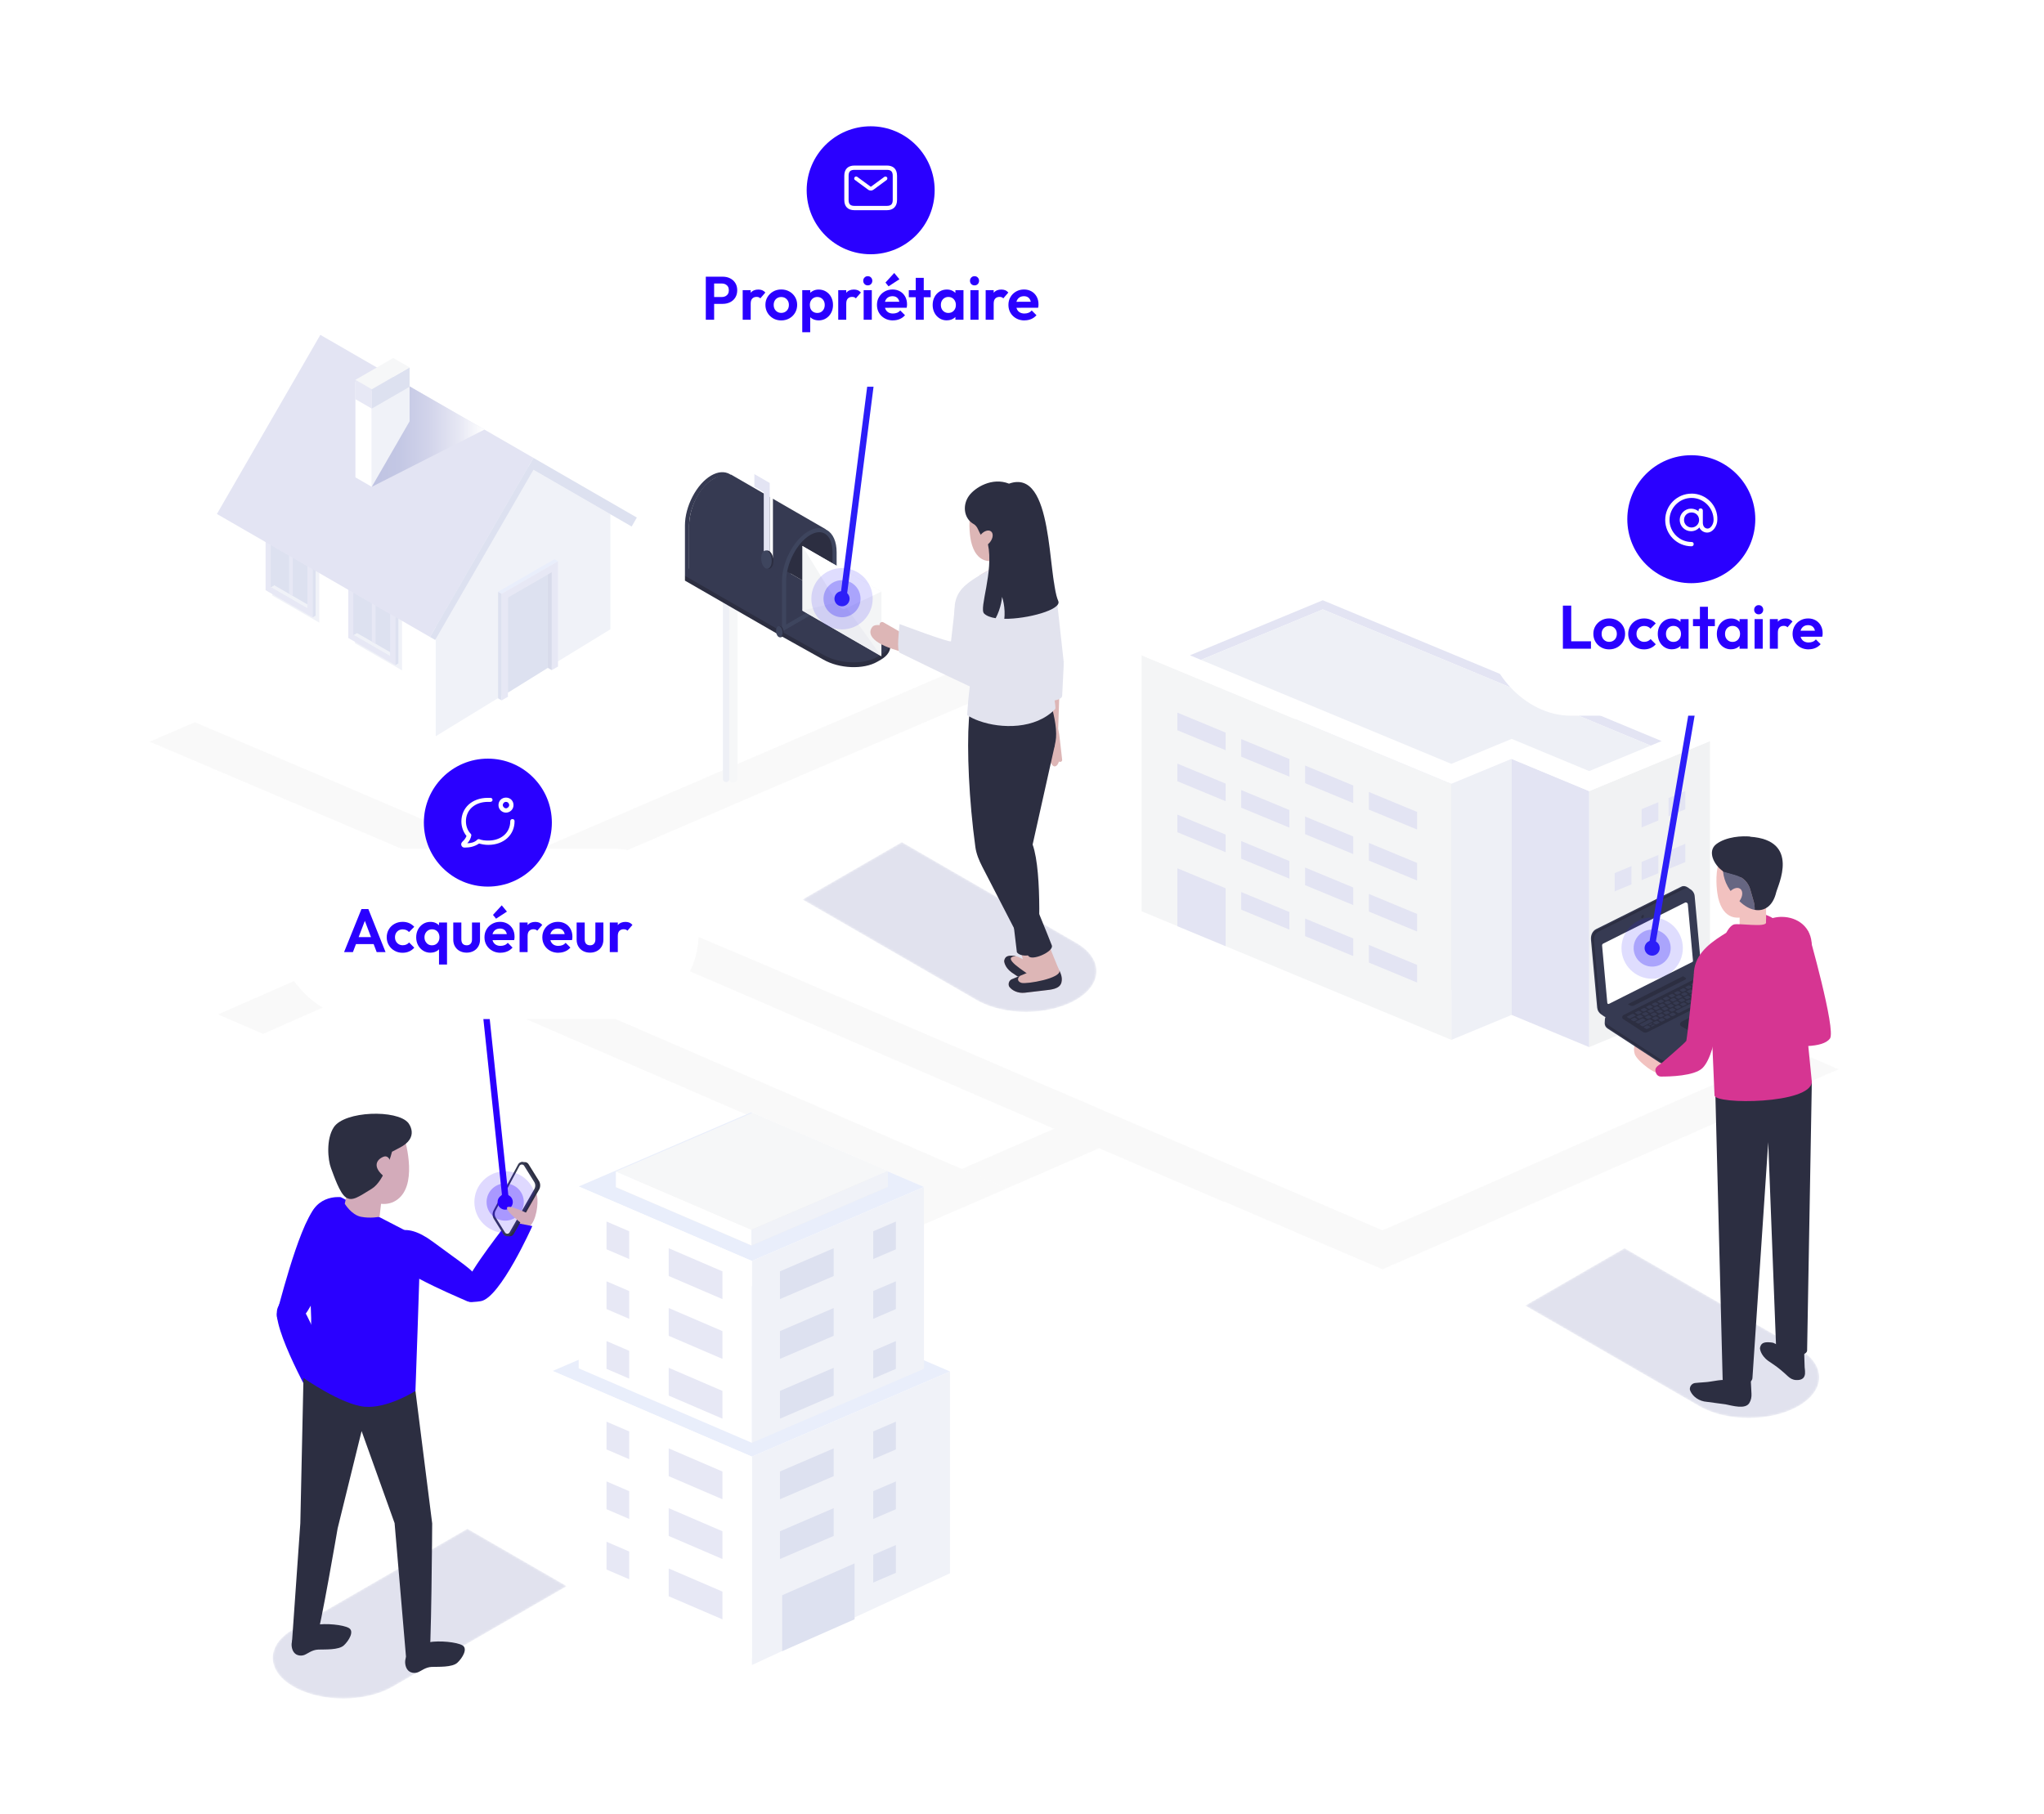 <?xml version="1.0" encoding="UTF-8"?>
<svg xmlns="http://www.w3.org/2000/svg" xmlns:xlink="http://www.w3.org/1999/xlink" viewBox="0 0 971 862">
  <defs>
    <style>
      .cls-1 {
        mask: url(#mask);
      }

      .cls-2 {
        fill: url(#linear-gradient);
        mix-blend-mode: multiply;
      }

      .cls-2, .cls-3, .cls-4, .cls-5, .cls-6, .cls-7, .cls-8, .cls-9, .cls-10, .cls-11, .cls-12, .cls-13, .cls-14, .cls-15, .cls-16, .cls-17, .cls-18, .cls-19, .cls-20, .cls-21, .cls-22, .cls-23, .cls-24, .cls-25, .cls-26, .cls-27, .cls-28, .cls-29, .cls-30, .cls-31, .cls-32, .cls-33, .cls-34, .cls-35, .cls-36, .cls-37, .cls-38, .cls-39, .cls-40, .cls-41, .cls-42, .cls-43, .cls-44, .cls-45 {
        stroke-width: 0px;
      }

      .cls-3 {
        fill: url(#New_Gradient_Swatch_copy_3-2);
      }

      .cls-4 {
        fill: url(#New_Gradient_Swatch_copy_3-3);
      }

      .cls-5 {
        fill: #d63592;
      }

      .cls-5, .cls-46 {
        isolation: isolate;
      }

      .cls-6 {
        filter: url(#outer-glow-36);
      }

      .cls-6, .cls-7, .cls-8, .cls-9, .cls-10, .cls-11, .cls-36 {
        fill: #fff;
      }

      .cls-7 {
        filter: url(#outer-glow-38);
      }

      .cls-8 {
        filter: url(#outer-glow-37);
      }

      .cls-9 {
        filter: url(#outer-glow-39);
      }

      .cls-10 {
        filter: url(#outer-glow-40);
      }

      .cls-11 {
        filter: url(#outer-glow-41);
      }

      .cls-12, .cls-13 {
        opacity: .15;
      }

      .cls-12, .cls-15, .cls-22 {
        fill: #2c1ef8;
      }

      .cls-13, .cls-16, .cls-23 {
        fill: #2b00ff;
      }

      .cls-14 {
        fill: url(#New_Gradient_Swatch_copy_3);
      }

      .cls-15, .cls-16 {
        opacity: .3;
      }

      .cls-17 {
        fill: rgba(244, 244, 244, .5);
      }

      .cls-47 {
        mask: url(#mask-2);
      }

      .cls-48 {
        mask: url(#mask-1);
      }

      .cls-18 {
        fill: #f6f7f8;
      }

      .cls-19 {
        fill: #545970;
      }

      .cls-20 {
        fill: #2c2e41;
      }

      .cls-21 {
        fill: #2a00ff;
      }

      .cls-24 {
        fill: #3e455e;
      }

      .cls-25 {
        fill: #363a52;
      }

      .cls-26 {
        fill: #dde1f0;
      }

      .cls-27 {
        fill: #ddb6b6;
      }

      .cls-28 {
        fill: #e1e2ee;
      }

      .cls-29 {
        fill: #d6dafa;
      }

      .cls-30 {
        fill: #d3abba;
      }

      .cls-31 {
        fill: #d8dbeb;
      }

      .cls-32 {
        fill: #666682;
      }

      .cls-33 {
        fill: #f1f2f3;
      }

      .cls-34 {
        fill: #f2c2c0;
      }

      .cls-35 {
        fill: #f0f2f8;
      }

      .cls-37 {
        fill: #edeef2;
      }

      .cls-38 {
        fill: #e3e4f3;
      }

      .cls-39 {
        fill: #e2e3ee;
      }

      .cls-40 {
        fill: #efb3b7;
      }

      .cls-41 {
        fill: #eef0f6;
      }

      .cls-42 {
        fill: #eee;
      }

      .cls-43 {
        fill: #e7e8f5;
      }

      .cls-44 {
        fill: #e9eefb;
      }

      .cls-45 {
        fill: #f4f5f6;
      }
    </style>
    <filter id="outer-glow-36" filterUnits="userSpaceOnUse">
      <feOffset dx="0" dy="0"/>
      <feGaussianBlur result="blur" stdDeviation="15"/>
      <feFlood flood-color="#9397a0" flood-opacity=".2"/>
      <feComposite in2="blur" operator="in"/>
      <feComposite in="SourceGraphic"/>
    </filter>
    <linearGradient id="linear-gradient" x1="176.62" y1="207.43" x2="230.14" y2="207.43" gradientUnits="userSpaceOnUse">
      <stop offset="0" stop-color="#bfc3e2"/>
      <stop offset=".24" stop-color="#c3c7e4"/>
      <stop offset=".5" stop-color="#d1d3ea"/>
      <stop offset=".78" stop-color="#e7e8f4"/>
      <stop offset="1" stop-color="#fff"/>
    </linearGradient>
    <filter id="outer-glow-37" filterUnits="userSpaceOnUse">
      <feOffset dx="0" dy="0"/>
      <feGaussianBlur result="blur-2" stdDeviation="20"/>
      <feFlood flood-color="#9397a0" flood-opacity=".3"/>
      <feComposite in2="blur-2" operator="in"/>
      <feComposite in="SourceGraphic"/>
    </filter>
    <filter id="outer-glow-38" filterUnits="userSpaceOnUse">
      <feOffset dx="0" dy="0"/>
      <feGaussianBlur result="blur-3" stdDeviation="20"/>
      <feFlood flood-color="#9397a0" flood-opacity=".3"/>
      <feComposite in2="blur-3" operator="in"/>
      <feComposite in="SourceGraphic"/>
    </filter>
    <linearGradient id="New_Gradient_Swatch_copy_3" data-name="New Gradient Swatch copy 3" x1="102.72" y1="803.87" x2="205.82" y2="742.27" gradientTransform="translate(34.58)" gradientUnits="userSpaceOnUse">
      <stop offset="0" stop-color="#fff"/>
      <stop offset=".11" stop-color="#d5d5d5"/>
      <stop offset=".29" stop-color="#959595"/>
      <stop offset=".47" stop-color="#606060"/>
      <stop offset=".64" stop-color="#363636"/>
      <stop offset=".78" stop-color="#181818"/>
      <stop offset=".91" stop-color="#060606"/>
      <stop offset="1" stop-color="#000"/>
    </linearGradient>
    <mask id="mask" x="129.55" y="726.35" width="139.69" height="80.65" maskUnits="userSpaceOnUse">
      <path class="cls-14" d="m139.23,774.15c-12.96,7.48-12.89,19.65.15,27.18,13.04,7.53,34.11,7.57,47.07.08l82.8-47.81-47.22-27.26-82.8,47.81Z"/>
    </mask>
    <filter id="outer-glow-39" filterUnits="userSpaceOnUse">
      <feOffset dx="0" dy="0"/>
      <feGaussianBlur result="blur-4" stdDeviation="20"/>
      <feFlood flood-color="#8f939c" flood-opacity=".3"/>
      <feComposite in2="blur-4" operator="in"/>
      <feComposite in="SourceGraphic"/>
    </filter>
    <linearGradient id="New_Gradient_Swatch_copy_3-2" data-name="New Gradient Swatch copy 3" x1="-2404.05" y1="670.57" x2="-2300.95" y2="608.97" gradientTransform="translate(-1547.58) rotate(-180) scale(1 -1)" xlink:href="#New_Gradient_Swatch_copy_3"/>
    <mask id="mask-1" x="724.52" y="593.05" width="139.69" height="80.65" maskUnits="userSpaceOnUse">
      <path class="cls-3" d="m854.54,640.85c12.96,7.48,12.89,19.65-.15,27.18-13.04,7.53-34.11,7.57-47.07.08l-82.8-47.81,47.22-27.26,82.8,47.81Z"/>
    </mask>
    <filter id="outer-glow-40" filterUnits="userSpaceOnUse">
      <feOffset dx="0" dy="0"/>
      <feGaussianBlur result="blur-5" stdDeviation="20"/>
      <feFlood flood-color="#8f939c" flood-opacity=".3"/>
      <feComposite in2="blur-5" operator="in"/>
      <feComposite in="SourceGraphic"/>
    </filter>
    <linearGradient id="New_Gradient_Swatch_copy_3-3" data-name="New Gradient Swatch copy 3" x1="-2060.71" y1="477.63" x2="-1957.61" y2="416.03" gradientTransform="translate(-1547.58) rotate(-180) scale(1 -1)" xlink:href="#New_Gradient_Swatch_copy_3"/>
    <mask id="mask-2" x="381.19" y="400.11" width="139.69" height="80.65" maskUnits="userSpaceOnUse">
      <path class="cls-4" d="m511.21,447.91c12.96,7.48,12.89,19.65-.15,27.18-13.04,7.53-34.11,7.57-47.07.08l-82.8-47.81,47.22-27.26,82.8,47.81Z"/>
    </mask>
    <filter id="outer-glow-41" filterUnits="userSpaceOnUse">
      <feOffset dx="0" dy="0"/>
      <feGaussianBlur result="blur-6" stdDeviation="20"/>
      <feFlood flood-color="#8f939c" flood-opacity=".3"/>
      <feComposite in2="blur-6" operator="in"/>
      <feComposite in="SourceGraphic"/>
    </filter>
  </defs>
  <g class="cls-46">
    <g id="Calque_2" data-name="Calque 2">
      <g>
        <polyline class="cls-6" points="300.07 250.16 302.53 245.9 253.4 217.54 230.13 204.11 230.14 204.1 194.58 183.58 194.58 175.43 194.58 174.57 186.81 170.09 179.01 174.59 152.17 159.1 103.04 244.19 110.69 248.61 110.69 294.19 207 349.79 236.62 329.87 238.32 328.98 241.3 326.29 241.3 326.29 260.19 317.34 262.12 316.44 265.09 316.44 265.09 312.67 289.97 298.3 289.97 244.33"/>
        <g>
          <g>
            <polygon class="cls-36" points="207 292.23 207 349.79 110.69 294.19 110.69 236.63 207 292.23"/>
            <polygon class="cls-35" points="207 349.79 207 292.23 248.48 220.38 289.97 244.33 289.97 298.98 207 349.79"/>
          </g>
          <polyline class="cls-35" points="190.99 292.71 189.24 289.38 168.63 279.8 168.63 305.62 190.99 318.52"/>
          <g>
            <polygon class="cls-43" points="187.82 290.2 165.46 277.29 165.46 303.11 187.82 316.01 187.82 290.2"/>
            <polygon class="cls-26" points="187.82 290.2 189.24 289.38 189.24 315.19 187.82 316.01 187.82 290.2"/>
            <polygon class="cls-36" points="165.46 277.29 166.89 276.47 189.24 289.38 187.82 290.2 165.46 277.29"/>
            <polygon class="cls-26" points="185.33 291.63 167.95 281.6 167.95 301.67 185.33 311.71 185.33 291.63"/>
            <polygon class="cls-35" points="185.33 311.71 185.33 309.85 169.56 300.75 167.95 301.67 185.33 311.71"/>
            <polygon class="cls-26" points="167.95 301.67 169.56 300.75 169.56 282.53 167.95 281.6 167.95 301.67"/>
            <polygon class="cls-43" points="178.4 287.63 176.64 286.61 176.64 304.83 178.4 305.85 178.4 287.63"/>
          </g>
          <polygon class="cls-35" points="151.68 270.02 149.94 266.68 129.33 257.11 129.33 282.93 151.68 295.83 151.68 270.02"/>
          <g>
            <polygon class="cls-43" points="148.52 267.51 126.16 254.6 126.16 280.41 148.52 293.32 148.52 267.51"/>
            <polygon class="cls-26" points="148.52 267.51 149.94 266.68 149.94 292.5 148.52 293.32 148.52 267.51"/>
            <polygon class="cls-36" points="126.16 254.6 127.58 253.78 149.94 266.68 148.52 267.51 126.16 254.6"/>
            <polygon class="cls-26" points="146.03 268.94 128.65 258.91 128.65 278.98 146.03 289.02 146.03 268.94"/>
            <polygon class="cls-35" points="146.03 289.02 146.03 287.16 130.25 278.05 128.65 278.98 146.03 289.02"/>
            <polygon class="cls-26" points="128.65 278.98 130.25 278.05 130.25 259.83 128.65 258.91 128.65 278.98"/>
            <polygon class="cls-43" points="139.09 264.94 137.34 263.92 137.34 282.14 139.09 283.16 139.09 264.94"/>
          </g>
          <g>
            <rect class="cls-38" x="129.09" y="172.42" width="98.26" height="116.88" transform="translate(-110.82 269.78) rotate(-60)"/>
            <polygon class="cls-26" points="253.4 217.54 204.27 302.63 206.73 304.05 253.4 223.22 300.07 250.16 302.53 245.9 253.4 217.54"/>
          </g>
          <g>
            <polygon class="cls-2" points="194.58 183.58 176.62 191.27 176.62 231.29 230.14 204.1 194.58 183.58"/>
            <polygon class="cls-35" points="176.61 185.8 194.58 175.43 194.58 200.17 176.62 231.29 176.61 185.8"/>
            <polygon class="cls-36" points="176.62 231.29 168.84 226.8 168.84 181.32 176.61 185.8 176.62 231.29"/>
            <polygon class="cls-43" points="176.61 194.13 168.84 189.65 168.84 180.46 176.61 184.95 176.61 194.13"/>
            <polygon class="cls-26" points="194.58 183.76 176.61 194.13 176.61 184.95 194.58 174.57 194.58 183.76"/>
            <polygon class="cls-18" points="194.58 174.57 176.61 184.95 168.84 180.46 186.81 170.09 194.58 174.57"/>
          </g>
          <g>
            <polygon class="cls-26" points="238.32 282.13 236.62 281.14 236.62 331.79 238.32 332.77 238.32 282.13"/>
            <polygon class="cls-44" points="265.09 266.68 263.39 265.69 236.62 281.14 238.32 282.13 265.09 266.68"/>
            <polygon class="cls-43" points="238.32 282.13 238.32 332.77 241.3 331.05 241.3 283.85 262.12 271.83 262.12 318.4 265.09 316.68 265.09 266.68 238.32 282.13"/>
            <polygon class="cls-31" points="262.12 318.4 260.19 317.29 260.19 272.94 262.12 271.83 262.12 318.4"/>
            <polygon class="cls-26" points="260.19 317.34 260.19 272.94 241.3 283.85 241.3 329.09 260.19 317.34"/>
          </g>
        </g>
      </g>
      <path class="cls-17" d="m852.02,498.79c-62.87,27.08-147.11,64.9-195.27,85.76-4.97-2.15-284.86-122.38-293.96-126.3-9.78-4.22-90.74-38.17-96.46-40.64,48.46-20.99,177.09-76.18,239.55-103.08-7.12-3.08-14.24-6.17-21.36-9.25-62.47,26.91-191.1,82.1-239.55,103.08-3.45-1.49-66.44-28.72-152.44-65.23-7.14,3.09-14.27,6.18-21.41,9.27,79.63,33.86,207.26,88.13,268.54,114.19.58.25,140.05,60.64,161.07,69.72-14.62,6.36-29.23,12.72-43.85,19.08-23.65-10.24-206.56-89.46-262.01-113.5-23.9,10.48-59.39,26.06-91.3,40.07,7.12,3.08,14.25,6.17,21.39,9.26,30.38-13.4,64-28.23,70-30.83,133,57.65,214.69,93.03,240.67,104.28-22.4,9.7-46.34,20.06-70.48,30.51,7.12,3.08,14.22,6.15,21.32,9.23,22.99-9.96,46.74-20.24,70.46-30.52,7.12-3.08,14.23-6.16,21.32-9.24-7-3.03-14.11-6.11-21.29-9.22-4.89-2.12-42.05-18.21-42.05-18.21,0,0,12.59,5.45,63.33,27.41,14.63-6.36,29.25-12.73,43.88-19.09,19.74,8.48,39.48,16.96,59.22,25.45v-.2c27.87,11.96,53.94,23.11,75.42,32.25,60.5-26.13,153.21-67.67,216.63-95.01-7.11-3.08-14.24-6.16-21.37-9.25Z"/>
      <g>
        <polygon class="cls-8" points="262.53 651.36 262.53 747.23 357.21 791.07 451.3 747.48 451.3 651.61 451.3 651.61 438.93 646.29 438.93 563.94 438.93 563.94 421.78 556.56 421.78 556.42 421.61 556.49 421.61 556.49 421.78 556.42 357.37 528.72 357.21 528.79 356.66 528.56 274.9 563.72 274.99 645.99 262.53 651.36"/>
        <g id="Building_6" data-name="Building 6">
          <g>
            <g>
              <polygon class="cls-44" points="262.53 651.36 357.21 692.07 451.3 651.61 356.62 610.9 262.53 651.36"/>
              <polygon class="cls-35" points="451.3 747.48 451.3 651.61 357.21 692.07 357.21 791.07 451.3 747.48"/>
              <polygon class="cls-36" points="262.53 651.36 262.53 747.23 357.21 787.95 357.21 692.07 262.53 651.36"/>
            </g>
            <g>
              <polygon class="cls-44" points="274.9 563.72 357.17 599.1 438.93 563.94 356.66 528.56 274.9 563.72"/>
              <polygon class="cls-35" points="438.93 650.34 438.93 563.94 357.17 599.1 357.17 685.5 438.93 650.34"/>
              <polygon class="cls-36" points="274.9 563.72 274.9 650.12 357.17 685.5 357.17 599.1 274.9 563.72"/>
            </g>
            <g>
              <polygon class="cls-42" points="421.78 563.86 356.97 591.73 292.57 564.04 357.37 536.17 421.78 563.86"/>
              <polygon class="cls-18" points="421.78 556.42 356.97 584.29 292.57 556.59 357.37 528.72 421.78 556.42"/>
              <polygon class="cls-36" points="292.57 556.59 292.57 564.04 356.97 591.73 356.97 584.29 292.57 556.59"/>
              <polygon class="cls-35" points="421.78 556.42 421.78 563.86 356.97 591.73 356.97 584.29 421.78 556.42"/>
            </g>
          </g>
          <g>
            <polygon class="cls-43" points="317.67 716.55 343.19 727.52 343.19 740.72 317.67 729.74 317.67 716.55"/>
            <polygon class="cls-43" points="317.67 688.15 343.19 699.13 343.19 712.32 317.67 701.35 317.67 688.15"/>
            <polygon class="cls-43" points="317.67 649.86 343.19 660.83 343.19 674.03 317.67 663.05 317.67 649.86"/>
            <polygon class="cls-43" points="317.67 621.46 343.19 632.43 343.19 645.63 317.67 634.66 317.67 621.46"/>
            <polygon class="cls-43" points="317.67 593.06 343.19 604.04 343.19 617.23 317.67 606.26 317.67 593.06"/>
            <polygon class="cls-43" points="288.13 688.65 298.9 693.28 298.9 680.09 288.13 675.46 288.13 688.65"/>
            <polygon class="cls-43" points="288.13 717.05 298.9 721.68 298.9 708.48 288.13 703.85 288.13 717.05"/>
            <polygon class="cls-43" points="317.67 745.21 343.19 756.19 343.19 769.38 317.67 758.41 317.67 745.21"/>
            <polygon class="cls-43" points="288.13 745.71 298.9 750.34 298.9 737.15 288.13 732.52 288.13 745.71"/>
            <polygon class="cls-43" points="288.13 650.36 298.9 654.99 298.9 641.79 288.13 637.16 288.13 650.36"/>
            <polygon class="cls-43" points="288.13 593.57 298.9 598.19 298.9 585 288.13 580.37 288.13 593.57"/>
            <polygon class="cls-43" points="288.13 621.96 298.9 626.59 298.9 613.39 288.13 608.77 288.13 621.96"/>
          </g>
          <g>
            <polygon class="cls-26" points="396.04 716.55 370.52 727.52 370.52 740.72 396.04 729.74 396.04 716.55"/>
            <polygon class="cls-26" points="396.04 688.15 370.52 699.13 370.52 712.32 396.04 701.35 396.04 688.15"/>
            <polygon class="cls-26" points="396.04 649.86 370.52 660.83 370.52 674.03 396.04 663.05 396.04 649.86"/>
            <polygon class="cls-26" points="396.04 621.46 370.52 632.43 370.52 645.63 396.04 634.66 396.04 621.46"/>
            <polygon class="cls-26" points="396.04 593.06 370.52 604.04 370.52 617.23 396.04 606.26 396.04 593.06"/>
            <polygon class="cls-26" points="425.58 688.65 414.82 693.28 414.82 680.09 425.58 675.46 425.58 688.65"/>
            <polygon class="cls-26" points="425.58 717.05 414.82 721.68 414.82 708.48 425.58 703.85 425.58 717.05"/>
            <polygon class="cls-26" points="425.58 747.28 414.82 751.91 414.82 738.71 425.58 734.08 425.58 747.28"/>
            <polygon class="cls-26" points="405.97 742.78 371.57 757.92 371.57 784.5 405.97 769.35 405.97 742.78"/>
            <polygon class="cls-26" points="425.58 650.36 414.82 654.99 414.82 641.79 425.58 637.16 425.58 650.36"/>
            <polygon class="cls-26" points="425.58 593.57 414.82 598.19 414.82 585 425.58 580.37 425.58 593.57"/>
            <polygon class="cls-26" points="425.58 621.96 414.82 626.59 414.82 613.39 425.58 608.77 425.58 621.96"/>
          </g>
        </g>
      </g>
      <g>
        <polygon class="cls-7" points="628.39 275.67 571.01 299.45 542.32 311.34 542.32 432.96 559.32 440.03 559.32 440.04 577.03 447.38 689.46 494.06 718.09 482.2 754.92 497.5 754.92 497.5 754.92 497.5 812.3 473.72 812.3 352.1 628.39 275.67"/>
        <g id="Buildings">
          <g>
            <polygon class="cls-33" points="754.92 375.87 812.3 352.1 812.3 473.72 754.92 497.5 754.92 375.87"/>
            <polygon class="cls-38" points="754.92 375.87 754.92 497.5 571.01 421.08 626.19 322.37 754.92 375.87"/>
            <polygon class="cls-41" points="689.46 372.43 718.15 360.55 718.15 482.17 689.46 494.06 689.46 372.43"/>
            <polygon class="cls-45" points="689.46 372.43 689.46 494.06 542.32 432.96 542.32 311.34 689.46 372.43"/>
            <polygon class="cls-36" points="571.01 299.45 628.39 275.67 812.3 352.1 754.92 375.87 718.1 360.57 689.46 372.43 542.32 311.34 571.01 299.45"/>
            <g>
              <polygon class="cls-38" points="570.5 313.51 565.27 311.34 628.38 285.19 789.36 352.09 784.14 354.25 628.38 289.53 570.5 313.51"/>
              <polygon class="cls-41" points="718.11 351.05 689.46 362.92 570.5 313.51 628.38 289.53 784.14 354.25 754.93 366.35 718.11 351.05"/>
            </g>
            <g>
              <g>
                <polygon class="cls-38" points="792.65 387.81 800.61 384.51 800.61 375.84 792.65 379.14 792.65 387.81"/>
                <polygon class="cls-38" points="779.85 393.11 787.82 389.81 787.82 381.14 779.85 384.44 779.85 393.11"/>
              </g>
              <g>
                <polygon class="cls-38" points="792.65 412.87 800.61 409.57 800.61 400.91 792.65 404.21 792.65 412.87"/>
                <polygon class="cls-38" points="779.85 418.17 787.82 414.87 787.82 406.21 779.85 409.51 779.85 418.17"/>
                <polygon class="cls-38" points="767.06 423.48 775.02 420.18 775.02 411.51 767.06 414.81 767.06 423.48"/>
              </g>
              <g>
                <polygon class="cls-38" points="792.65 437.94 800.61 434.64 800.61 425.97 792.65 429.27 792.65 437.94"/>
                <polygon class="cls-38" points="779.85 443.24 787.82 439.94 787.82 431.27 779.85 434.57 779.85 443.24"/>
                <polygon class="cls-38" points="767.06 448.54 775.02 445.24 775.02 436.58 767.06 439.88 767.06 448.54"/>
              </g>
              <g>
                <polygon class="cls-38" points="792.65 459.19 800.61 455.89 800.61 447.23 792.65 450.52 792.65 459.19"/>
                <polygon class="cls-38" points="779.85 464.49 787.82 461.19 787.82 452.53 779.85 455.83 779.85 464.49"/>
                <polygon class="cls-38" points="767.06 469.79 775.02 466.49 775.02 457.83 767.06 461.13 767.06 469.79"/>
              </g>
            </g>
            <g>
              <polygon class="cls-38" points="559.32 338.58 559.32 346.95 582.22 356.44 582.22 353.98 582.22 348.07 563.04 340.12 559.32 338.58"/>
              <polygon class="cls-38" points="589.65 351.15 589.65 359.52 612.54 369 612.54 366.55 612.54 360.63 593.36 352.69 589.65 351.15"/>
              <polygon class="cls-38" points="619.97 363.71 619.97 372.08 642.86 381.57 642.86 379.11 642.86 373.2 623.69 365.25 619.97 363.71"/>
              <polygon class="cls-38" points="559.32 362.81 559.32 371.18 582.22 380.67 582.22 378.21 582.22 372.3 563.04 364.35 559.32 362.81"/>
              <polygon class="cls-38" points="589.65 375.38 589.65 383.74 612.54 393.23 612.54 390.78 612.54 384.86 593.36 376.91 589.65 375.38"/>
              <polygon class="cls-38" points="619.97 387.94 619.97 396.31 642.86 405.79 642.86 403.34 642.86 397.43 623.69 389.48 619.97 387.94"/>
              <polygon class="cls-38" points="650.29 400.5 650.29 408.87 673.19 418.36 673.19 415.9 673.19 409.99 654.01 402.04 650.29 400.5"/>
              <polygon class="cls-38" points="559.32 387.04 559.32 395.41 582.22 404.89 582.22 402.44 582.22 396.52 563.04 388.58 559.32 387.04"/>
              <polygon class="cls-38" points="559.32 412.54 559.32 440.04 582.22 449.53 582.22 447.07 582.22 422.03 563.04 414.08 559.32 412.54"/>
              <polygon class="cls-38" points="589.65 399.6 589.65 407.97 612.54 417.46 612.54 415 612.54 409.09 593.36 401.14 589.65 399.6"/>
              <polygon class="cls-38" points="619.97 412.17 619.97 420.54 642.86 430.02 642.86 427.57 642.86 421.65 623.69 413.71 619.97 412.17"/>
              <polygon class="cls-38" points="650.29 424.73 650.29 433.1 673.19 442.59 673.19 440.13 673.19 434.22 654.01 426.27 650.29 424.73"/>
              <polygon class="cls-38" points="589.65 423.83 589.65 432.2 612.54 441.69 612.54 439.23 612.54 433.32 593.36 425.37 589.65 423.83"/>
              <polygon class="cls-38" points="619.97 436.4 619.97 444.77 642.86 454.25 642.86 451.8 642.86 445.88 623.69 437.94 619.97 436.4"/>
              <polygon class="cls-38" points="650.29 448.96 650.29 457.33 673.19 466.82 673.19 464.36 673.19 458.45 654.01 450.5 650.29 448.96"/>
              <polygon class="cls-38" points="654.01 377.82 650.29 376.28 650.29 384.65 673.19 394.13 673.19 391.68 673.19 385.76 654.01 377.82"/>
            </g>
          </g>
        </g>
      </g>
      <g>
        <g>
          <g>
            <g class="cls-1">
              <path class="cls-28" d="m139.23,774.15c-12.96,7.48-12.89,19.65.15,27.18,13.04,7.53,34.11,7.57,47.07.08l82.8-47.81-47.22-27.26-82.8,47.81Z"/>
            </g>
            <g>
              <g>
                <path class="cls-20" d="m195.99,783.24s-4.16,3.1-3.45,7.46c.7,4.36,4.24,4.49,5.94,3.84,1.7-.65,3.64-2.45,6.65-2.57,3.01-.11,9.7.3,12.16-2,2.46-2.3,5.04-6.68,2.4-8.23-2.64-1.55-10.9-2.4-16-1.48-5.1.92-7.7,2.97-7.7,2.97Z"/>
                <path class="cls-20" d="m142.05,775.01s-4.16,3.1-3.45,7.46,4.24,4.49,5.94,3.84c1.7-.65,3.64-2.45,6.65-2.57s9.7.3,12.16-2c2.46-2.3,5.04-6.68,2.4-8.23-2.64-1.55-10.9-2.4-16-1.48-5.1.92-7.7,2.97-7.7,2.97Z"/>
                <g>
                  <path class="cls-29" d="m157.37,655.98s3.84,7.48,5.77,9.39c1.94,1.91,4.54,9.75.9,10.74-3.65.99-9.31,5.74-11.55.45-2.24-5.3-3.21-19.19-3.21-19.19l8.09-1.39Z"/>
                  <path class="cls-21" d="m161.45,661.66l-11.71,5.96s-21.55-37.76-17.8-46.33c3.75-8.57,5.89-6.27,10.39-1.82,4.49,4.45,19.12,42.19,19.12,42.19Z"/>
                  <path class="cls-21" d="m152.85,571.84c8.35.1,15.12,6.8,5.92,25.64-9.19,18.84-11.61,25.32-15.39,28.71-3.78,3.38-13.85,4.83-11.54-3.56,2.32-8.38,13.23-50.88,21-50.79Z"/>
                </g>
                <path class="cls-20" d="m144.16,654.71l-1.49,69.03-3.96,56.44s8.86,6.82,11.25,0c2.39-6.82,10.44-54.05,10.44-54.05l11.38-46.2,15.67,43.73,5.69,66.69s8.18,5.46,10.57,0c1.21-2.77,1.6-66.53,1.6-66.53l-7.95-62.97-53.19-6.14Z"/>
                <path class="cls-21" d="m191.56,584.13l-29.66-15.34s-14.41-1.81-15.81,15.01c-1.07,12.81,1.4,25.65,1.73,42.46.24,11.91-3.65,28.45-3.65,28.45,0,0,18.07,12.62,28.98,13.64,10.91,1.02,24.21-7.5,24.21-7.5,0,0,2.05-56.94,2.05-63.08s-3.23-11.25-7.84-13.64Z"/>
                <path class="cls-30" d="m191.95,540.15s6.65,20.8-2.22,28.98c-8.86,8.18-22.67-3.24-23.87-6.99-1.19-3.75-6.48-25.23,4.09-28.13,10.57-2.9,21.99,6.14,21.99,6.14Z"/>
                <g>
                  <path class="cls-30" d="m244.4,582.91s-4.59-5.77-3.92-7.51c.67-1.73,3.72,1.03,3.72,1.03,0,0-.32-4.94,1.21-7.69,1.54-2.75,9.05-4.36,9.74-.57s-.43,11.69-3.41,14.33c-2.98,2.64-7.34.4-7.34.4Z"/>
                  <path class="cls-21" d="m241.53,580.32l11.35,2.2s-15.26,34.22-24.5,35.69c-9.24,1.47-8.46-1.57-7.14-7.76,1.32-6.18,20.29-30.14,20.29-30.14Z"/>
                  <path class="cls-21" d="m182.87,593.6c1.73-8.06,8.71-14.06,22.76-3.63,14.05,10.42,19.03,13.29,21.13,17.21,2.1,3.93,1.33,13.78-5.27,10.86-6.6-2.92-40.23-16.94-38.62-24.44Z"/>
                </g>
              </g>
              <path class="cls-30" d="m163.79,571.93s3.15,5.28,7.67,6.18c4.53.9,8.85,0,8.85,0l1.57-13.66-14.95-6.49-3.15,13.97Z"/>
              <path class="cls-20" d="m193.91,533.46s5.87,6.93-4.3,11.97l-3.39,1.78s-3.39,13.77-9.62,17.59c-6.23,3.82-9.26,6.12-12.26,4.12-3-2-5.65-10.15-7.11-13.95-1.45-3.8-2.43-13.66,1.33-19.39,5.15-7.83,30.03-8.48,35.35-2.12Z"/>
              <path class="cls-30" d="m186.07,554.76s-.43-6.69-4.07-5.11c-3.64,1.58-5.27,5.5,2.03,10.48,7.3,4.99,2.03-5.37,2.03-5.37Z"/>
            </g>
          </g>
          <g id="Illustration">
            <g>
              <g>
                <path class="cls-20" d="m249.23,552.14h-1.65s.28.59.28.59c-.15.15-.29.32-.4.52l-11.65,21.83c-.69,1.3-.64,2.87.14,4.13l4.02,6.45-.55-.42,1.3,2.08,1.52.06c.7,0,1.39-.36,1.79-1.05l12.05-21.09c.75-1.32.72-2.94-.08-4.23l-4.91-7.88c-.43-.68-1.14-1.01-1.85-.99Z"/>
                <path class="cls-25" d="m234.49,575.02l11.65-21.82c.76-1.42,2.77-1.49,3.63-.12l4.91,7.88c.8,1.29.83,2.91.08,4.23l-12.05,21.09c-.79,1.38-2.76,1.41-3.6.07l-4.48-7.19c-.78-1.25-.83-2.82-.14-4.13Z"/>
              </g>
              <path class="cls-36" d="m235.4,575.23l7.54-14.12,3.82-7.15c.11-.21.26-.37.45-.49.53-.33,1.37-.27,1.79.42l4.78,7.68c.64,1.02.66,2.31.06,3.36l-9.73,17.03-2.01,3.52c-.11.19-.26.35-.44.46-.53.33-1.37.27-1.79-.42l-4.36-7.01c-.62-.99-.66-2.25-.11-3.28Z"/>
            </g>
          </g>
          <g>
            <path class="cls-13" d="m244.35,585.1c-1.38.43-2.84.66-4.36.66-8.09,0-14.64-6.55-14.64-14.64s6.55-14.64,14.64-14.64c6.75,0,12.43,4.56,14.12,10.77"/>
            <circle class="cls-16" cx="239.99" cy="571.12" r="8.84"/>
            <circle class="cls-23" cx="239.99" cy="571.12" r="3.62"/>
          </g>
          <path class="cls-30" d="m248.17,581.59s-7.98-6.09-7.31-7.82c.67-1.73,9.94,2.82,9.94,2.82"/>
        </g>
        <rect class="cls-23" x="233.2" y="465.5" width="3" height="105.29" transform="translate(-53.11 27.51) rotate(-6.03)"/>
        <rect class="cls-9" x="131.63" y="403.23" width="200.25" height="80.96" rx="40.48" ry="40.48"/>
        <g>
          <path class="cls-21" d="m163.45,452.36l8.27-20.47h3.26l8.18,20.47h-4.22l-6.35-16.77h1.46l-6.4,16.77h-4.19Zm4.4-3.81v-3.32h11v3.32h-11Z"/>
          <path class="cls-21" d="m191.25,452.68c-1.42,0-2.7-.32-3.84-.98-1.15-.65-2.05-1.53-2.71-2.65-.66-1.12-.99-2.35-.99-3.71s.33-2.65.99-3.77c.66-1.12,1.56-1.99,2.71-2.63,1.14-.64,2.44-.96,3.87-.96,1.11,0,2.12.2,3.06.6.93.4,1.75.99,2.45,1.76l-2.5,2.5c-.35-.43-.78-.75-1.3-.96-.51-.21-1.08-.32-1.7-.32-.7,0-1.32.16-1.88.48-.55.32-.99.76-1.3,1.32-.31.56-.47,1.21-.47,1.95s.16,1.39.47,1.95c.31.56.74,1.01,1.3,1.34.55.33,1.18.5,1.88.5.64,0,1.21-.11,1.72-.33.5-.22.95-.55,1.34-.98l2.45,2.47c-.68.78-1.49,1.37-2.43,1.79-.94.42-1.98.63-3.1.63Z"/>
          <path class="cls-21" d="m204.47,452.65c-1.26,0-2.41-.32-3.44-.96-1.03-.64-1.84-1.51-2.43-2.62-.59-1.11-.89-2.35-.89-3.73s.3-2.65.89-3.76c.59-1.11,1.4-1.98,2.42-2.62,1.02-.64,2.17-.96,3.45-.96,1.01,0,1.91.2,2.71.61.8.41,1.44.97,1.92,1.69.48.72.75,1.54.79,2.47v5.09c-.04.91-.3,1.73-.77,2.46-.48.73-1.11,1.3-1.91,1.7-.8.41-1.71.61-2.74.61Zm.73-3.52c1.07,0,1.93-.36,2.58-1.08.65-.72.98-1.62.98-2.71,0-.74-.15-1.4-.44-1.98-.29-.58-.71-1.03-1.25-1.35-.54-.32-1.16-.48-1.86-.48s-1.29.17-1.82.5c-.53.33-.96.78-1.27,1.34-.31.56-.47,1.21-.47,1.95s.16,1.42.47,1.98c.31.56.73,1.01,1.25,1.34s1.14.49,1.83.49Zm3.35,9.14v-9.43l.64-3.44-.64-3.41v-3.7h3.81v19.97h-3.81Z"/>
          <path class="cls-21" d="m221.7,452.62c-1.22,0-2.32-.26-3.29-.77-.97-.51-1.73-1.24-2.27-2.17-.54-.93-.82-2.01-.82-3.23v-8.15h3.84v8.06c0,.58.1,1.08.29,1.5.19.42.48.73.87.95.39.21.84.32,1.37.32.8,0,1.42-.24,1.86-.73.45-.48.67-1.16.67-2.04v-8.06h3.81v8.15c0,1.22-.27,2.3-.82,3.23-.54.93-1.3,1.65-2.26,2.17-.96.51-2.05.77-3.27.77Z"/>
          <path class="cls-21" d="m237.8,452.68c-1.48,0-2.79-.32-3.94-.96-1.15-.64-2.06-1.51-2.72-2.62-.66-1.11-.99-2.37-.99-3.78s.32-2.65.98-3.76c.65-1.11,1.54-1.98,2.66-2.62,1.13-.64,2.39-.96,3.78-.96,1.32,0,2.5.3,3.55.9s1.86,1.44,2.45,2.5c.58,1.07.87,2.28.87,3.64,0,.25-.01.51-.03.77-.02.26-.07.55-.15.86l-11.85.03v-2.85l10.07-.03-1.57,1.19c-.02-.83-.17-1.53-.44-2.1-.27-.56-.65-.99-1.14-1.28-.49-.29-1.09-.44-1.8-.44-.76,0-1.42.17-1.98.49-.56.33-.99.8-1.3,1.41-.3.61-.45,1.33-.45,2.17s.16,1.6.48,2.23.78,1.11,1.38,1.44c.6.33,1.3.49,2.1.49.72,0,1.37-.12,1.95-.35.58-.23,1.09-.6,1.51-1.11l2.27,2.27c-.72.81-1.56,1.43-2.53,1.83-.97.41-2.03.61-3.17.61Zm-2.15-16.19l-1.46-1.81,4.16-4.54,2.47,2.97-5.18,3.38Z"/>
          <path class="cls-21" d="m246.83,452.36v-14.06h3.81v14.06h-3.81Zm3.81-7.74l-1.48-1.02c.17-1.73.68-3.09,1.51-4.09.83-1,2.04-1.5,3.61-1.5.7,0,1.31.11,1.85.33.53.22,1.02.59,1.47,1.09l-2.39,2.77c-.21-.25-.47-.43-.77-.54s-.65-.16-1.03-.16c-.82,0-1.48.25-1.99.76-.51.5-.77,1.29-.77,2.36Z"/>
          <path class="cls-21" d="m265.28,452.68c-1.48,0-2.79-.32-3.94-.96-1.15-.64-2.06-1.51-2.72-2.62-.66-1.11-.99-2.37-.99-3.78s.33-2.65.98-3.76c.65-1.11,1.54-1.98,2.66-2.62s2.39-.96,3.78-.96c1.32,0,2.5.3,3.55.9,1.05.6,1.86,1.44,2.45,2.5.58,1.07.87,2.28.87,3.64,0,.25,0,.51-.03.77-.02.26-.07.55-.15.86l-11.85.03v-2.85l10.07-.03-1.57,1.19c-.02-.83-.17-1.53-.44-2.1-.27-.56-.65-.99-1.14-1.28s-1.09-.44-1.8-.44c-.76,0-1.42.17-1.98.49-.56.33-1,.8-1.3,1.41-.3.61-.45,1.33-.45,2.17s.16,1.6.48,2.23.78,1.11,1.38,1.44,1.3.49,2.1.49c.72,0,1.37-.12,1.95-.35s1.09-.6,1.51-1.11l2.27,2.27c-.72.81-1.56,1.43-2.53,1.83-.97.41-2.03.61-3.17.61Z"/>
          <path class="cls-21" d="m280.3,452.62c-1.22,0-2.32-.26-3.29-.77-.97-.51-1.73-1.24-2.27-2.17-.54-.93-.81-2.01-.81-3.23v-8.15h3.84v8.06c0,.58.1,1.08.29,1.5.19.42.48.73.87.95.39.21.84.32,1.37.32.8,0,1.42-.24,1.86-.73.45-.48.67-1.16.67-2.04v-8.06h3.81v8.15c0,1.22-.27,2.3-.81,3.23-.54.93-1.3,1.65-2.26,2.17-.96.51-2.05.77-3.27.77Z"/>
          <path class="cls-21" d="m289.68,452.36v-14.06h3.81v14.06h-3.81Zm3.81-7.74l-1.48-1.02c.17-1.73.68-3.09,1.51-4.09.83-1,2.04-1.5,3.61-1.5.7,0,1.31.11,1.85.33.53.22,1.02.59,1.47,1.09l-2.39,2.77c-.21-.25-.47-.43-.77-.54s-.65-.16-1.03-.16c-.82,0-1.48.25-1.99.76-.51.5-.77,1.29-.77,2.36Z"/>
        </g>
        <circle class="cls-21" cx="231.76" cy="390.84" r="30.4"/>
        <path class="cls-36" d="m221.09,402.69h-.51c-.64,0-1.15-.38-1.4-1.02s0-1.28.51-1.79c1.15-1.02,1.66-2.04,1.92-2.68-1.53-1.92-2.43-4.34-2.43-6.89,0-6.51,5.11-11.24,12.51-11.24h1.4c.51,0,.89.51.89,1.02s-.51.89-1.02.89h-1.15c-6.26,0-10.47,3.83-10.47,9.19,0,2.3.77,4.47,2.3,6,.26.26.26.51.26.77-.26,1.4-.89,2.68-1.92,3.7,1.53,0,3.45-.38,4.72-1.66.26-.26.64-.38,1.02-.26,1.28.51,2.81.64,4.21.64,6.26,0,10.47-3.83,10.47-9.19,0-.51.38-1.02,1.02-1.02s1.02.38,1.02,1.02c0,6.51-5.11,11.24-12.51,11.24-1.53,0-2.94-.26-4.34-.64-2.3,1.53-4.6,1.91-6.51,1.91Zm-.51-2.04h0Zm19.79-14.56c-1.92,0-3.57-1.53-3.57-3.57s1.53-3.57,3.57-3.57,3.57,1.53,3.57,3.57-1.66,3.57-3.57,3.57Zm0-5.11c-.89,0-1.53.77-1.53,1.53s.77,1.53,1.53,1.53,1.53-.77,1.53-1.53-.64-1.53-1.53-1.53Z"/>
      </g>
      <g>
        <g class="cls-48">
          <path class="cls-28" d="m854.54,640.85c12.96,7.48,12.89,19.65-.15,27.18-13.04,7.53-34.11,7.57-47.07.08l-82.8-47.81,47.22-27.26,82.8,47.81Z"/>
        </g>
        <g>
          <path class="cls-34" d="m794.29,505.76l-5.42,4.76c-.1-.1-.17-.15-.18-.18-.26-.1-.53-.23-.81-.31-1.57-.51-3.07-1.21-5.14-2.71-2.53-1.82-5.68-4.81-6.18-6.58-1.88-6.71,4.64-6.26,4.64-6.26,2.48-3.55,6.92,9.22,11.14,10.33l1.95.96Z"/>
          <g>
            <g>
              <g>
                <path class="cls-25" d="m758.74,478.86l-2.94-32.29c-.22-2.32.73-4.29,2.51-5.17l40.49-20.18c.89-.44,1.94-.25,2.84.32l.18.12.94.69c1.17.6,2.14,1.86,2.28,3.32l2.93,32.19c.21,2.29-.74,4.25-2.49,5.13l-40.49,20.3c-.88.44-1.92.26-2.81-.3.03.07-1.66-1.13-1.66-1.13-.93-.67-1.66-1.76-1.77-3Z"/>
                <path class="cls-20" d="m756.31,446.65c-.2-2.12.68-3.93,2.3-4.74l40.49-20.18c.37-.18.77-.24,1.21-.18.38.05.77.21,1.13.44-.4-.02-.81.06-1.18.24l-40.49,20.18c-2,.96-2.77,2.42-2.51,5.17l2.94,32.29c.05.55.23,1.07.48,1.53-.81-.6-1.34-1.51-1.43-2.46l-2.94-32.29Z"/>
                <path class="cls-20" d="m779.72,435.44c.14-.44.51-.78.83-.76.32.02.47.39.33.83-.12.39-.47.78-.83.76-.32-.02-.47-.39-.33-.83Z"/>
              </g>
              <path class="cls-36" d="m804.25,456.52l-2.45-26.89c-.06-.67-.78-1.07-1.38-.77l-38.83,19.46c-.35.18-.56.55-.52.94l2.48,27.25c.03.38.44.61.79.44l39.61-19.91c.2-.1.32-.31.3-.54Z"/>
            </g>
            <g>
              <path class="cls-25" d="m762.4,484.42c.02-1.03.56-2.05,1.61-2.59l9.33-4.73,14.52-5.84,11.65-7.41,7.68-3.89c1.88-.95,4.12-.82,5.89.32l24.65,16.1c1.01.66,1.43,1.78,1.31,2.83l-.08,1.64c-.09.95-.64,1.85-1.6,2.34l-43.2,21.86c-1.88.95-4.12.83-5.89-.32l-24.63-16.09c-.88-.57-1.31-1.48-1.33-2.4,0-.2,0-.28.01-.35l.08-1.47Z"/>
              <path class="cls-20" d="m763.74,486.93l24.63,16.09c1.77,1.15,4.01,1.27,5.89.32l43.2-21.87c.43-.22.77-.52,1.03-.86l-.02.18c-.08.85-.57,1.56-1.33,1.95l-43.2,21.86c-.84.43-1.79.63-2.74.57-.95-.05-1.86-.35-2.66-.87l-24.63-16.09c-.68-.45-1.09-1.17-1.11-1.99v-.13s0-.09,0-.13c.22.37.52.7.92.97Z"/>
              <g>
                <path class="cls-20" d="m818.15,470.57l-9.29-6.07c-.66-.43-1.51-.48-2.22-.12l-35.4,17.9c-.76.39-.82,1.45-.11,1.92l9.28,6.06c.66.43,1.51.48,2.22.12l35.4-17.89c.76-.39.82-1.45.11-1.92Z"/>
                <g>
                  <g>
                    <path class="cls-25" d="m815.8,472.11l1.27-.64c.19-.1.22-.25.07-.34l-1.01-.61c-.15-.09-.43-.09-.62,0l-1.27.64c-.19.1-.22.25-.07.34l1.01.61c.15.09.43.09.62,0Z"/>
                    <path class="cls-25" d="m810.56,474.75l1.27-.64c.19-.1.22-.25.07-.34l-1.01-.61c-.15-.09-.43-.09-.62,0l-1.27.64c-.19.1-.22.25-.07.34l1.01.61c.15.09.43.09.62,0Z"/>
                    <path class="cls-20" d="m810.71,491.97l9.27-4.67c1.4-.71,1.63-1.82.51-2.48l-7.99-4.79c-.86-.52-1.93-.55-2.82-.1l-10.38,5.23c-1.4.7-1.63,1.82-.51,2.48l7.38,4.41c1.11.67,3.15.63,4.55-.07Z"/>
                    <path class="cls-25" d="m813.18,473.43l1.27-.64c.19-.1.22-.25.07-.34l-1.01-.61c-.15-.09-.43-.09-.62,0l-1.27.64c-.19.1-.22.25-.07.34l1.01.61c.15.09.43.09.62,0Z"/>
                    <path class="cls-25" d="m794.71,482.75l1.27-.64c.19-.1.22-.25.07-.34l-1.01-.61c-.15-.09-.43-.09-.62,0l-1.27.64c-.19.1-.22.25-.07.34l1.01.61c.15.09.43.09.62,0Z"/>
                    <path class="cls-25" d="m807.94,476.07l1.27-.64c.19-.1.22-.25.07-.34l-1.01-.61c-.15-.09-.43-.09-.62,0l-1.27.64c-.19.1-.22.25-.07.34l1.01.61c.15.09.43.09.62,0Z"/>
                    <path class="cls-25" d="m789.57,485.34l1.27-.64c.19-.1.22-.25.07-.34l-1.01-.61c-.15-.09-.43-.09-.62,0l-1.27.64c-.19.1-.22.25-.07.34l1.01.61c.15.09.43.09.62,0Z"/>
                    <path class="cls-25" d="m786.98,486.66l1.27-.64c.19-.1.22-.25.07-.34l-1.01-.61c-.15-.09-.43-.09-.62,0l-1.27.64c-.19.1-.22.25-.07.34l1.01.61c.15.09.43.09.62,0Z"/>
                    <path class="cls-25" d="m782.58,488.83l1.27-.64c.19-.1.22-.25.07-.34l-1.01-.61c-.15-.09-.43-.09-.62,0l-1.27.64c-.19.1-.22.25-.07.34l1.01.61c.15.09.43.09.62,0Z"/>
                    <path class="cls-25" d="m792.14,484.05l1.27-.64c.19-.1.22-.25.07-.34l-1.01-.61c-.15-.09-.43-.09-.62,0l-1.27.64c-.19.1-.22.25-.07.34l1.01.61c.15.09.43.09.62,0Z"/>
                    <path class="cls-25" d="m797.68,481.26l8.57-4.32c.19-.1.23-.25.07-.34l-1.03-.61c-.15-.09-.44-.09-.63.01l-8.57,4.32c-.19.1-.23.25-.07.34l1.03.61c.15.09.44.09.63,0Z"/>
                    <path class="cls-25" d="m783.97,487.05l.9-.46c.17-.09.2-.22.06-.3l-.08-.05c-.14-.08-.39-.08-.56,0l-.9.46c-.17.09-.2.22-.06.3l.08.05c.14.08.39.08.56,0Z"/>
                    <path class="cls-25" d="m785,487.67l.9-.46c.17-.09.2-.22.06-.3l-.08-.05c-.14-.08-.39-.08-.56,0l-.9.46c-.17.09-.2.22-.06.3l.08.05c.14.08.39.08.56,0Z"/>
                  </g>
                  <g>
                    <path class="cls-25" d="m807.56,467.19l1.27-.64c.19-.1.22-.25.07-.34l-1.01-.61c-.15-.09-.43-.09-.62,0l-1.27.64c-.19.1-.22.25-.07.34l1.01.61c.15.09.43.09.62,0Z"/>
                    <path class="cls-25" d="m802.33,469.83l1.27-.64c.19-.1.22-.25.07-.34l-1.01-.61c-.15-.09-.43-.09-.62,0l-1.27.64c-.19.1-.22.25-.07.34l1.01.61c.15.09.43.09.62,0Z"/>
                    <path class="cls-25" d="m804.98,468.5l1.27-.64c.19-.1.22-.25.07-.34l-1.01-.61c-.15-.09-.43-.09-.62,0l-1.27.64c-.19.1-.22.25-.07.34l1.01.61c.15.09.43.09.62-.01Z"/>
                    <path class="cls-25" d="m799.67,471.17l1.27-.64c.19-.1.22-.25.07-.34l-1.01-.61c-.15-.09-.43-.09-.62,0l-1.27.64c-.19.1-.22.25-.07.34l1.01.61c.15.09.43.09.62,0Z"/>
                    <path class="cls-25" d="m797.02,472.51l1.27-.64c.19-.1.22-.25.07-.34l-1.01-.61c-.15-.09-.43-.09-.62,0l-1.27.64c-.19.1-.22.25-.07.34l1.01.61c.15.09.43.09.62,0Z"/>
                    <path class="cls-25" d="m794.36,473.85l1.27-.64c.19-.1.22-.25.07-.34l-1.01-.61c-.15-.09-.43-.09-.62,0l-1.27.64c-.19.1-.22.25-.07.34l1.01.61c.15.09.43.09.62,0Z"/>
                    <path class="cls-25" d="m791.71,475.19l1.27-.64c.19-.1.22-.25.07-.34l-1.01-.61c-.15-.09-.43-.09-.62.01l-1.27.64c-.19.1-.22.25-.07.34l1.01.61c.15.09.43.09.62,0Z"/>
                    <path class="cls-25" d="m789.05,476.53l1.27-.64c.19-.1.22-.25.07-.34l-1.01-.61c-.15-.09-.43-.09-.62,0l-1.27.64c-.19.1-.22.25-.07.34l1.01.61c.15.09.43.09.62,0Z"/>
                    <path class="cls-25" d="m786.4,477.87l1.27-.64c.19-.1.22-.25.07-.34l-1.01-.61c-.15-.09-.43-.09-.62,0l-1.27.64c-.19.1-.22.25-.07.34l1.01.61c.15.09.43.09.62,0Z"/>
                    <path class="cls-25" d="m783.74,479.21l1.27-.64c.19-.1.22-.25.07-.34l-1.01-.61c-.15-.09-.43-.09-.62,0l-1.27.64c-.19.1-.22.25-.07.34l1.01.61c.15.09.43.09.62,0Z"/>
                    <path class="cls-25" d="m781.09,480.55l1.27-.64c.19-.1.22-.25.07-.34l-1.01-.61c-.15-.09-.43-.09-.62,0l-1.27.64c-.19.1-.22.25-.07.34l1.01.61c.15.09.43.09.62,0Z"/>
                    <path class="cls-25" d="m778.43,481.89l1.27-.64c.19-.1.22-.25.07-.34l-1.01-.61c-.15-.09-.43-.09-.62,0l-1.27.64c-.19.1-.22.25-.07.34l1.01.61c.15.09.43.09.62,0Z"/>
                    <path class="cls-25" d="m774.49,483.84l2.4-1.21c.18-.09.21-.24.07-.33l-.97-.58c-.15-.09-.41-.08-.6,0l-2.4,1.21c-.18.09-.21.24-.07.33l.97.58c.15.09.41.08.6,0Z"/>
                  </g>
                  <g>
                    <path class="cls-25" d="m803,471.76l1.27-.64c.19-.1.22-.25.07-.34l-1.01-.61c-.15-.09-.43-.09-.62,0l-1.27.64c-.19.1-.22.25-.07.34l1.01.61c.15.09.43.09.62,0Z"/>
                    <path class="cls-25" d="m805.66,470.42l1.27-.64c.19-.1.22-.25.07-.34l-1.01-.61c-.15-.09-.43-.09-.62,0l-1.27.64c-.19.1-.22.25-.07.34l1.01.61c.15.09.43.09.62,0Z"/>
                    <path class="cls-25" d="m800.34,473.1l1.27-.64c.19-.1.22-.25.07-.34l-1.01-.61c-.15-.09-.43-.09-.62,0l-1.27.64c-.19.1-.22.25-.07.34l1.01.61c.15.09.43.09.62,0Z"/>
                    <path class="cls-25" d="m797.68,474.44l1.27-.64c.19-.1.22-.25.07-.34l-1.01-.61c-.15-.09-.43-.09-.62,0l-1.27.64c-.19.1-.22.25-.07.34l1.01.61c.15.09.43.09.62,0Z"/>
                    <path class="cls-25" d="m795.03,475.79l1.27-.64c.19-.1.22-.25.07-.34l-1.01-.61c-.15-.09-.43-.09-.62.01l-1.27.64c-.19.1-.22.25-.07.34l1.01.61c.15.09.43.09.62,0Z"/>
                    <path class="cls-25" d="m792.37,477.13l1.27-.64c.19-.1.22-.25.07-.34l-1.01-.61c-.15-.09-.43-.09-.62,0l-1.27.64c-.19.1-.22.25-.07.34l1.01.61c.15.09.43.09.62,0Z"/>
                    <path class="cls-25" d="m789.71,478.47l1.27-.64c.19-.1.22-.25.07-.34l-1.01-.61c-.15-.09-.43-.09-.62,0l-1.27.64c-.19.1-.22.25-.07.34l1.01.61c.15.09.43.09.62-.01Z"/>
                    <path class="cls-25" d="m787.05,479.81l1.27-.64c.19-.1.22-.25.07-.34l-1.01-.61c-.15-.09-.43-.09-.62,0l-1.27.64c-.19.1-.22.25-.07.34l1.01.61c.15.09.43.09.62,0Z"/>
                    <path class="cls-25" d="m784.4,481.15l1.27-.64c.19-.1.22-.25.07-.34l-1.01-.61c-.15-.09-.43-.09-.62,0l-1.27.64c-.19.1-.22.25-.07.34l1.01.61c.15.09.43.09.62,0Z"/>
                    <path class="cls-25" d="m781.74,482.49l1.27-.64c.19-.1.22-.25.07-.34l-1.01-.61c-.15-.09-.43-.09-.62,0l-1.27.64c-.19.1-.22.25-.07.34l1.01.61c.15.09.43.09.62,0Z"/>
                    <path class="cls-25" d="m779.08,483.83l1.27-.64c.19-.1.22-.25.07-.34l-1.01-.61c-.15-.09-.43-.09-.62,0l-1.27.64c-.19.1-.22.25-.07.34l1.01.61c.15.09.43.09.62,0Z"/>
                    <path class="cls-25" d="m776.45,485.16l1.27-.64c.19-.1.22-.25.07-.34l-1.01-.61c-.15-.09-.43-.09-.62,0l-1.27.64c-.19.1-.22.25-.07.34l1.01.61c.15.09.43.09.62,0Z"/>
                    <path class="cls-25" d="m808.33,469.03l2.4-1.21c.18-.09.21-.24.07-.33l-.97-.58c-.15-.09-.41-.08-.6,0l-2.4,1.21c-.18.09-.21.24-.07.33l.97.58c.15.09.41.08.6,0Z"/>
                  </g>
                  <g>
                    <path class="cls-25" d="m804.42,473.32l1.27-.64c.19-.1.22-.25.07-.34l-1.01-.61c-.15-.09-.43-.09-.62,0l-1.27.64c-.19.1-.22.25-.07.34l1.01.61c.15.09.43.09.62,0Z"/>
                    <path class="cls-25" d="m807.07,471.98l1.27-.64c.19-.1.22-.25.07-.34l-1.01-.61c-.15-.09-.43-.09-.62.01l-1.27.64c-.19.1-.22.25-.07.34l1.01.61c.15.09.43.09.62,0Z"/>
                    <path class="cls-25" d="m801.76,474.66l1.27-.64c.19-.1.22-.25.07-.34l-1.01-.61c-.15-.09-.43-.09-.62,0l-1.27.64c-.19.1-.22.25-.07.34l1.01.61c.15.09.43.09.62,0Z"/>
                    <path class="cls-25" d="m799.1,476l1.27-.64c.19-.1.22-.25.07-.34l-1.01-.61c-.15-.09-.43-.09-.62,0l-1.27.64c-.19.1-.22.25-.07.34l1.01.61c.15.09.43.09.62,0Z"/>
                    <path class="cls-25" d="m796.45,477.34l1.27-.64c.19-.1.22-.25.07-.34l-1.01-.61c-.15-.09-.43-.09-.62,0l-1.27.64c-.19.1-.22.25-.07.34l1.01.61c.15.09.43.09.62,0Z"/>
                    <path class="cls-25" d="m793.79,478.68l1.27-.64c.19-.1.22-.25.07-.34l-1.01-.61c-.15-.09-.43-.09-.62,0l-1.27.64c-.19.1-.22.25-.07.34l1.01.61c.15.09.43.09.62,0Z"/>
                    <path class="cls-25" d="m791.14,480.02l1.27-.64c.19-.1.22-.25.07-.34l-1.01-.61c-.15-.09-.43-.09-.62,0l-1.27.64c-.19.1-.22.25-.07.34l1.01.61c.15.09.43.09.62,0Z"/>
                    <path class="cls-25" d="m788.48,481.36l1.27-.64c.19-.1.22-.25.07-.34l-1.01-.61c-.15-.09-.43-.09-.62,0l-1.27.64c-.19.1-.22.25-.07.34l1.01.61c.15.09.43.09.62,0Z"/>
                    <path class="cls-25" d="m785.82,482.7l1.27-.64c.19-.1.22-.25.07-.34l-1.01-.61c-.15-.09-.43-.09-.62,0l-1.27.64c-.19.1-.22.25-.07.34l1.01.61c.15.09.43.09.62-.01Z"/>
                    <path class="cls-25" d="m783.17,484.04l1.27-.64c.19-.1.22-.25.07-.34l-1.01-.61c-.15-.09-.43-.09-.62,0l-1.27.64c-.19.1-.22.25-.07.34l1.01.61c.15.09.43.09.62,0Z"/>
                    <path class="cls-25" d="m809.87,470.53l2.89-1.46c.19-.09.22-.24.07-.33l-.98-.58c-.15-.09-.42-.08-.6,0l-2.89,1.46c-.19.09-.22.24-.07.33l.98.58c.15.09.42.08.6,0Z"/>
                    <path class="cls-25" d="m778.64,486.29l2.89-1.46c.19-.09.22-.24.07-.33l-.98-.58c-.15-.09-.42-.08-.6,0l-2.89,1.46c-.19.09-.22.24-.07.33l.98.58c.15.09.42.08.6,0Z"/>
                  </g>
                  <g>
                    <path class="cls-25" d="m805.14,475.23l1.27-.64c.19-.1.22-.25.07-.34l-1.01-.61c-.15-.09-.43-.09-.62.01l-1.27.64c-.19.1-.22.25-.07.34l1.01.61c.15.09.43.09.62,0Z"/>
                    <path class="cls-25" d="m807.8,473.89l1.27-.64c.19-.1.22-.25.07-.34l-1.01-.61c-.15-.09-.43-.09-.62,0l-1.27.64c-.19.1-.22.25-.07.34l1.01.61c.15.09.43.09.62,0Z"/>
                    <path class="cls-25" d="m802.49,476.57l1.27-.64c.19-.1.22-.25.07-.34l-1.01-.61c-.15-.09-.43-.09-.62,0l-1.27.64c-.19.1-.22.25-.07.34l1.01.61c.15.09.43.09.62,0Z"/>
                    <path class="cls-25" d="m799.83,477.91l1.27-.64c.19-.1.22-.25.07-.34l-1.01-.61c-.15-.09-.43-.09-.62.01l-1.27.64c-.19.1-.22.25-.07.34l1.01.61c.15.09.43.09.62,0Z"/>
                    <path class="cls-25" d="m797.18,479.25l1.27-.64c.19-.1.22-.25.07-.34l-1.01-.61c-.15-.09-.43-.09-.62,0l-1.27.64c-.19.1-.22.25-.07.34l1.01.61c.15.09.43.09.62,0Z"/>
                    <path class="cls-25" d="m794.53,480.58l1.27-.64c.19-.1.22-.25.07-.34l-1.01-.61c-.15-.09-.43-.09-.62,0l-1.27.64c-.19.1-.22.25-.07.34l1.01.61c.15.09.43.09.62,0Z"/>
                    <path class="cls-25" d="m791.87,481.92l1.27-.64c.19-.1.22-.25.07-.34l-1.01-.61c-.15-.09-.43-.09-.62,0l-1.27.64c-.19.1-.22.25-.07.34l1.01.61c.15.09.43.09.62,0Z"/>
                    <path class="cls-25" d="m789.22,483.26l1.27-.64c.19-.1.22-.25.07-.34l-1.01-.61c-.15-.09-.43-.09-.62,0l-1.27.64c-.19.1-.22.25-.07.34l1.01.61c.15.09.43.09.62,0Z"/>
                    <path class="cls-25" d="m786.56,484.6l1.27-.64c.19-.1.22-.25.07-.34l-1.01-.61c-.15-.09-.43-.09-.62,0l-1.27.64c-.19.1-.22.25-.07.34l1.01.61c.15.09.43.09.62,0Z"/>
                    <path class="cls-25" d="m810.55,472.5l4.36-2.2c.2-.1.23-.26.07-.35l-1.04-.62c-.16-.09-.44-.09-.64.01l-4.36,2.2c-.2.1-.23.26-.07.35l1.04.62c.16.09.44.09.64-.01Z"/>
                    <path class="cls-25" d="m780.7,487.56l4.36-2.2c.2-.1.23-.26.07-.35l-1.04-.62c-.16-.09-.44-.09-.64.01l-4.36,2.2c-.2.1-.23.26-.07.35l1.04.62c.16.09.44.09.64-.01Z"/>
                  </g>
                </g>
              </g>
              <path class="cls-20" d="m773.35,477.1l1.09.65c.44.27,1.24.25,1.79-.03l24.23-12.23c.55-.28.64-.71.2-.98l-1.14-.68-26.17,13.25Z"/>
            </g>
          </g>
          <g>
            <path class="cls-5" d="m819.81,491.7s42.75,10.81,49.5,1.74c3.02-4.06-10.35-50.88-10.35-50.88l-3.06-2.87-11.07,2.33c-1.48.3-3.41-2.04-3.41-2.04,1.37,5.95,8.67,34.97,10.4,41.78.27,1.06-31.86.98-31.86.98,2.39.85,2.23,8.13-.14,8.97Z"/>
            <g>
              <path class="cls-20" d="m836.06,640.47s0,3.22,3.95,6.12c.56.41,1.32.93,2.12,1.44,2.24,1.41,5.27,4.02,7.2,5.85,1.07,1,2.29,1.73,3.9,1.8,2.41.12,4.54-.65,4.24-4.29-.02-.24-.05-.68-.1-1.12-.02-.19-.05-.39-.07-.58-.05-.27-.2-7.01-.22-7.15-.29,1.22-1.99-3.54-3.03-3.59-1.58-.07-1.36,3.71-2.44,2.71-1.93-1.83-3.98-.99-9.27-3.69l-1.01-.16c-4.1-.48-4.73.88-5.14,2.12-.05.19-.1.39-.12.56Z"/>
              <path class="cls-20" d="m805.15,657.1s3.72-.36,4.96-.41c2.93-.11,9.32-1.94,11.32-.56,2.28,1.57,7.32,2.89,7.39-1.35,0-.02,2.87.95,2.89.93.05.9.31,6.15.33,6.48.09,1.56-.22,3.14-1.06,4.46-1.91,3.02-7.86,1.26-11.26.57l-10.16-1.36c-3.69-.75-6.11-3.34-6.78-5.59-.17-1.52.86-2.91,2.37-3.18Z"/>
              <path class="cls-20" d="m860.69,513.9l-.04,2.44v1.04s-2.18,124.1-2.18,124.1c.26,3.82-14.75,4.14-14.7-.45l-3.78-98.34-7.48,111.82c.04,4.87-14.17,4.52-14.17.76,0,0-2.3-89.25-3.35-131.23-.32-12.49-.52-20.81-.52-21.34v-15.21s41.74,21.87,45.89,25.92c.22.2.33.36.33.47Z"/>
              <path class="cls-5" d="m858.51,491.89c-.16-1.76-.19-3.53-.08-5.29l2.26-37.15c0-9.28-7.07-13.72-14-13.82-.64-.01-1.28,0-1.93.07-1.61.16-3.24.57-4.8,1.24-.59.23-5.16-2.26-5.75-1.95l-7.67,4.43-.21.12-4.25,2.45c-.82.48-1.63.95-2.4,1.42-.58.35-1.13.7-1.67,1.05-7.24,4.59-13.37,9.98-13.37,18.71l8.17,18.33s.01.21.01.21l1.66,38.71c0,4.44,46.04,4.26,46.22-6.51l-2.18-22.01Z"/>
              <path class="cls-34" d="m816.24,426.64c2.44,10.18,9.29,10.92,15.59,7.6,7.02-3.7,11.1-12.24,11.31-18.39.32-9.37-5.79-15.27-13.56-15.53-17.7-.6-14.19,22.8-13.34,26.32Z"/>
              <path class="cls-34" d="m838.98,420.98v20.41c0,.95-.88,1.87-2.5,2.46-2.79,1.03-6.72.77-8.81-.59-.84-.55-1.25-1.21-1.25-1.87-.04,0-.04-20.41-.04-20.41h12.59Z"/>
              <path class="cls-20" d="m830.57,413.32c-2.14,3.01-5.42,4.66-8.59,4.62-1.7,0-2.16-3.06-3.6-4.09-4.11-2.9-7.53-9.44-2.98-12.85,4.63-3.49,12.46-4,15.97-3.46.52.08-2.71,1.77-2.28,2.08,4.11,2.92,4.77,9.05,1.48,13.69Z"/>
              <path class="cls-5" d="m820.03,443.26s1.45-3.06,3.43-3.96c1.99-.9,15.51,1.56,15.51-1.02v-3.59s2.29.88,3.09,1.51c1.44,1.15,2.5,4.12.47,6.24-5.83,6.09-22.5.81-22.5.81Z"/>
              <g>
                <path class="cls-32" d="m833.18,428.58l-1.73-6.02c-.46-1.59-1.31-3.04-2.47-4.22-1.19-1.21-2.68-2.09-4.31-2.55l-6.15-1.75c.55,5.12,2.88,9.28,7.79,14.11,2.37,2.33,4.88,3.7,7.26,4.15v-.99c0-.92-.13-1.84-.38-2.72Z"/>
                <path class="cls-20" d="m831.36,397.55c-7.42-.51-13.28,5.9-12.98,14.87.02.55.07,1.08.13,1.61l6.15,1.75c1.63.47,3.12,1.34,4.31,2.55,1.17,1.18,2.02,2.63,2.47,4.22l1.73,6.02c.25.88.38,1.8.38,2.72v.99c4.59.86,8.67-1.82,10.21-8.24.81-3.38,11.65-24.86-12.41-26.5Z"/>
              </g>
              <path class="cls-34" d="m821.22,424.31c-1.63,2.16-1.8,4.77-.4,5.83,1.41,1.06,3.86.16,5.49-2.01,1.63-2.16,1.8-4.77.4-5.83-1.41-1.06-3.86-.16-5.49,2.01Z"/>
              <path class="cls-5" d="m804.63,463.17s-2.85,27.74-3.54,31.33c-.11.59-12.1,10.9-12.1,10.9-2.53,1.52-3.12,2.58-2.21,4.64.38.87,1.23,1.44,2.18,1.45,4.12.03,15.99-.24,19.83-4.07,7.42-7.42,9.01-36.52,8.65-42.04l-1.46-13.63c-2.91,1.88-10.82,7.35-11.35,11.42Z"/>
            </g>
          </g>
        </g>
        <g>
          <circle class="cls-12" cx="784.86" cy="450.45" r="14.57"/>
          <circle class="cls-15" cx="784.86" cy="450.45" r="8.8"/>
          <circle class="cls-22" cx="784.86" cy="450.45" r="3.6"/>
        </g>
        <rect class="cls-22" x="729.12" y="384.45" width="132.93" height="3" transform="translate(280.77 1104.89) rotate(-80.27)"/>
        <rect class="cls-10" x="705.72" y="259.07" width="195.45" height="80.96" rx="40.48" ry="40.48"/>
        <g>
          <path class="cls-21" d="m742.45,308.21v-20.47h3.96v20.47h-3.96Zm2.91,0v-3.52h10.42v3.52h-10.42Z"/>
          <path class="cls-21" d="m764.43,308.53c-1.42,0-2.69-.32-3.83-.98-1.14-.65-2.03-1.53-2.69-2.65-.66-1.12-.99-2.37-.99-3.77s.33-2.61.99-3.71c.66-1.1,1.56-1.97,2.69-2.62,1.14-.65,2.41-.98,3.83-.98s2.72.32,3.86.96c1.13.64,2.04,1.51,2.71,2.62.67,1.11,1,2.35,1,3.73s-.33,2.63-.99,3.76c-.66,1.13-1.56,2.01-2.71,2.66s-2.44.98-3.87.98Zm0-3.58c.72,0,1.35-.17,1.91-.5.55-.33.98-.78,1.28-1.34.3-.56.45-1.21.45-1.95s-.16-1.39-.48-1.95c-.32-.56-.75-1-1.28-1.32-.53-.32-1.16-.48-1.88-.48s-1.32.16-1.86.48c-.54.32-.97.76-1.27,1.32-.3.56-.45,1.21-.45,1.95s.15,1.39.45,1.95c.3.56.72,1.01,1.27,1.34.54.33,1.16.5,1.86.5Z"/>
          <path class="cls-21" d="m781.02,308.53c-1.42,0-2.7-.32-3.84-.98-1.15-.65-2.05-1.53-2.71-2.65-.66-1.12-.99-2.35-.99-3.71s.33-2.65.99-3.77c.66-1.12,1.56-1.99,2.71-2.63,1.15-.64,2.44-.96,3.87-.96,1.11,0,2.12.2,3.06.6.93.4,1.75.99,2.45,1.76l-2.5,2.5c-.35-.43-.78-.75-1.3-.96-.51-.21-1.08-.32-1.7-.32-.7,0-1.32.16-1.88.48-.55.32-.99.76-1.29,1.32-.31.56-.47,1.21-.47,1.95s.15,1.39.47,1.95c.31.56.74,1.01,1.29,1.34.55.33,1.18.5,1.88.5.64,0,1.21-.11,1.72-.33.5-.22.95-.55,1.34-.98l2.45,2.47c-.68.78-1.49,1.37-2.43,1.79-.94.42-1.98.63-3.1.63Z"/>
          <path class="cls-21" d="m794.24,308.5c-1.28,0-2.43-.32-3.45-.96-1.02-.64-1.82-1.51-2.4-2.62-.58-1.11-.87-2.35-.87-3.73s.29-2.65.87-3.76c.58-1.11,1.38-1.98,2.4-2.62,1.02-.64,2.18-.96,3.48-.96.99,0,1.88.2,2.68.61.8.41,1.44.97,1.92,1.69.48.72.75,1.54.79,2.47v5.09c-.04.91-.3,1.73-.77,2.46-.48.73-1.12,1.3-1.92,1.7-.81.41-1.71.61-2.72.61Zm.73-3.52c1.07,0,1.93-.36,2.59-1.08.66-.72.99-1.62.99-2.71,0-.74-.16-1.4-.47-1.98-.31-.58-.73-1.03-1.25-1.35-.52-.32-1.15-.48-1.86-.48s-1.31.17-1.85.5c-.53.33-.95.78-1.25,1.34-.3.56-.45,1.21-.45,1.95s.15,1.42.45,1.98c.3.56.72,1.01,1.27,1.34.54.33,1.15.49,1.83.49Zm3.35,3.23v-3.78l.64-3.44-.64-3.41v-3.44h3.84v14.06h-3.84Z"/>
          <path class="cls-21" d="m804.25,297.49v-3.35h10.39v3.35h-10.39Zm3.29,10.71v-19.91h3.81v19.91h-3.81Z"/>
          <path class="cls-21" d="m822.3,308.5c-1.28,0-2.43-.32-3.45-.96-1.02-.64-1.82-1.51-2.4-2.62-.58-1.11-.87-2.35-.87-3.73s.29-2.65.87-3.76c.58-1.11,1.38-1.98,2.4-2.62,1.02-.64,2.18-.96,3.48-.96.99,0,1.88.2,2.68.61.8.41,1.44.97,1.92,1.69.48.72.75,1.54.79,2.47v5.09c-.04.91-.3,1.73-.77,2.46-.48.73-1.12,1.3-1.92,1.7-.81.41-1.71.61-2.72.61Zm.73-3.52c1.07,0,1.93-.36,2.59-1.08.66-.72.99-1.62.99-2.71,0-.74-.16-1.4-.47-1.98-.31-.58-.73-1.03-1.25-1.35-.52-.32-1.15-.48-1.86-.48s-1.31.17-1.85.5c-.53.33-.95.78-1.25,1.34-.3.56-.45,1.21-.45,1.95s.15,1.42.45,1.98c.3.56.72,1.01,1.27,1.34.54.33,1.15.49,1.83.49Zm3.35,3.23v-3.78l.64-3.44-.64-3.41v-3.44h3.84v14.06h-3.84Z"/>
          <path class="cls-21" d="m835.46,291.88c-.62,0-1.14-.21-1.54-.63-.41-.42-.61-.94-.61-1.56s.2-1.12.61-1.54c.41-.43.92-.64,1.54-.64s1.16.21,1.56.64.6.94.6,1.54-.2,1.14-.6,1.56c-.4.42-.92.63-1.56.63Zm-1.95,16.33v-14.06h3.87v14.06h-3.87Z"/>
          <path class="cls-21" d="m840.76,308.21v-14.06h3.81v14.06h-3.81Zm3.81-7.74l-1.48-1.02c.17-1.73.68-3.09,1.51-4.09.83-1,2.04-1.5,3.61-1.5.7,0,1.31.11,1.85.33.53.22,1.02.59,1.47,1.09l-2.39,2.77c-.21-.25-.47-.43-.77-.54s-.65-.16-1.03-.16c-.82,0-1.48.25-1.99.76-.51.5-.77,1.29-.77,2.36Z"/>
          <path class="cls-21" d="m859.21,308.53c-1.48,0-2.79-.32-3.94-.96-1.15-.64-2.06-1.51-2.72-2.62-.66-1.11-.99-2.37-.99-3.78s.33-2.65.98-3.76c.65-1.11,1.54-1.98,2.66-2.62s2.39-.96,3.78-.96c1.32,0,2.5.3,3.55.9,1.05.6,1.86,1.44,2.45,2.5.58,1.07.87,2.28.87,3.64,0,.25,0,.51-.03.77-.02.26-.07.55-.15.86l-11.85.03v-2.85l10.07-.03-1.57,1.19c-.02-.83-.17-1.53-.44-2.1-.27-.56-.65-.99-1.14-1.28s-1.09-.44-1.8-.44c-.76,0-1.42.17-1.98.49-.56.33-1,.8-1.3,1.41-.3.61-.45,1.33-.45,2.17s.16,1.6.48,2.23.78,1.11,1.38,1.44,1.3.49,2.1.49c.72,0,1.37-.12,1.95-.35s1.09-.6,1.51-1.11l2.27,2.27c-.72.81-1.56,1.43-2.53,1.83-.97.41-2.03.61-3.17.61Z"/>
        </g>
        <circle class="cls-21" cx="803.45" cy="246.68" r="30.4"/>
        <path class="cls-36" d="m803.57,234.53c-6.9,0-12.51,5.62-12.51,12.51s5.62,12.51,12.51,12.51c.51,0,1.02-.38,1.02-1.02s-.38-1.02-1.02-1.02c-5.75,0-10.47-4.72-10.47-10.47s4.72-10.47,10.47-10.47,10.47,4.72,10.47,10.47c0,2.04-1.4,4.09-2.81,4.09s-2.3-1.15-2.3-2.81v-5.75c0-.51-.38-1.02-1.02-1.02s-1.02.38-1.02,1.02v.38c-.89-.77-2.17-1.28-3.58-1.28-2.94,0-5.36,2.43-5.36,5.36s2.43,5.36,5.36,5.36c1.53,0,3.06-.64,3.96-1.79.77,1.66,2.3,2.43,3.7,2.43,2.81,0,4.85-3.19,4.85-6.13.26-6.77-5.36-12.39-12.26-12.39Zm0,16.09c-1.92,0-3.58-1.53-3.58-3.57s1.53-3.57,3.58-3.57,3.58,1.53,3.58,3.57-1.66,3.57-3.58,3.57Z"/>
      </g>
      <g>
        <g class="cls-47">
          <path class="cls-28" d="m511.21,447.91c12.96,7.48,12.89,19.65-.15,27.18-13.04,7.53-34.11,7.57-47.07.08l-82.8-47.81,47.22-27.26,82.8,47.81Z"/>
        </g>
        <g>
          <path class="cls-18" d="m348.41,371.69l.89-.27c.64-.19,1.08-.78,1.08-1.45v-90.24s-3.92,0-3.92,0v90.51c0,1.02.98,1.75,1.96,1.45Z"/>
          <path class="cls-41" d="m344.38,371.47h0c-.58-.23-.96-.79-.96-1.41v-91.58h3.03v91.58c0,1.07-1.07,1.8-2.07,1.41Z"/>
          <polygon class="cls-20" points="325.38 273.59 325.38 275.86 371.48 302.42 397.43 287.43 395.47 286.3 351.31 260.8 325.38 273.59"/>
          <path class="cls-20" d="m371.48,300.13v2.28s19.56,10.93,19.56,10.93c7.61,4.39,19.12,4.87,25.71,1.07l1.78-1.03c6.59-3.8,5.76-10.45-1.85-14.84l-45.2,1.59Z"/>
          <path class="cls-25" d="m325.38,249.68c0-4.43,1.29-9.33,3.63-13.79,2.35-4.49,5.5-8.03,8.86-9.98,3.2-1.85,6.34-2.07,8.83-.63,2.95,1.7,4.64,5.55,4.64,10.55v22.78s-23.99,16.11-23.99,16.11l-1.97-1.12v-23.92Zm23.99-13.85c0-4.28-1.33-7.51-3.65-8.85-1.86-1.07-4.3-.85-6.86.63-3.04,1.76-5.92,5.02-8.1,9.18-2.19,4.19-3.4,8.76-3.4,12.88v20.51s22.02-12.71,22.02-12.71v-21.64Z"/>
          <path class="cls-25" d="m327.35,272.96l23.97-14.44v-22.21c0-8.83-5.37-12.89-11.99-9.07h0c-7.18,3.79-11.99,14.08-11.99,22.92l.02,22.8Z"/>
          <polygon class="cls-25" points="327.35 272.96 327.35 274.72 371.48 300.13 397.43 285.15 395.47 284.01 351.31 258.52 327.35 272.96"/>
          <polygon class="cls-25" points="392.25 251.45 347.19 225.44 327.32 251.29 372.46 276.22 392.25 251.45"/>
          <path class="cls-20" d="m373.02,271.05l23.43,13.53v-22.21c0-8.83-5.37-12.89-11.99-9.07-3.31,1.91-6.31,5.43-8.48,9.58-1.34,2.56-2.37,5.36-2.95,8.17Z"/>
          <g>
            <polygon class="cls-38" points="358.36 225.17 365.74 229.43 365.74 265.89 362.82 264.2 362.82 233.83 358.36 231.26 358.36 225.17"/>
            <polygon class="cls-36" points="367.18 265.05 367.18 228.6 359.8 224.34 358.36 225.17 365.74 229.43 365.74 265.89 367.18 265.05"/>
          </g>
          <ellipse class="cls-20" cx="364.9" cy="265.89" rx="2.47" ry="4.36" transform="translate(-29.49 46.1) rotate(-6.95)"/>
          <ellipse class="cls-24" cx="364.09" cy="265.89" rx="2.47" ry="4.36" transform="translate(-29.49 46) rotate(-6.95)"/>
          <path class="cls-25" d="m397.43,285.15l-25.96,14.99,19.56,10.93c7.61,4.39,19.12,4.87,25.71,1.07l1.78-1.03c6.59-3.8,5.76-10.45-1.85-14.84l-19.24-11.11Z"/>
          <path class="cls-24" d="m371.48,276.22c0-4.43,1.29-9.33,3.63-13.79,2.35-4.49,5.5-8.03,8.86-9.98,3.2-1.85,6.34-2.07,8.83-.63,2.95,1.7,4.64,5.55,4.64,10.55v22.78s-25.96,14.99-25.96,14.99v-23.92Zm23.99-13.85c0-4.28-1.33-7.51-3.65-8.85-1.86-1.07-4.3-.85-6.86.63-3.04,1.76-5.92,5.02-8.1,9.18-2.19,4.19-3.4,8.76-3.4,12.88v20.51s22.02-12.71,22.02-12.71v-21.64Z"/>
          <g>
            <ellipse class="cls-20" cx="370.7" cy="300.13" rx="1.51" ry="2.67" transform="translate(-33.59 47.05) rotate(-6.95)"/>
            <ellipse class="cls-24" cx="370.2" cy="300.13" rx="1.51" ry="2.67" transform="translate(-33.59 46.99) rotate(-6.95)"/>
          </g>
        </g>
        <g>
          <polygon class="cls-45" points="381.13 290.1 418.72 311.8 418.72 281.1 381.13 259.39 381.13 290.1"/>
          <polygon class="cls-37" points="399.92 285.63 381.13 290.1 418.71 311.8 399.92 285.63"/>
          <path class="cls-36" d="m401.26,289.32l17.45-8.23-37.58-21.7,17.45,28.38c.76,1.24,1.93,1.91,2.69,1.55Z"/>
        </g>
        <g>
          <g>
            <path class="cls-27" d="m495.27,465.4c.12,2.14-1.63,3.93-3.78,3.82-1.43-.06-2.52-.71-3.48-1.6-1.71-1.63-3.56-3.09-5.56-4.35-.72-.45-1.4-.91-1.89-1.28-3.53-2.59-3.52-5.45-3.52-5.45.03-.15.06-.33.11-.5.37-1.11,1.41-1.91,2.63-1.93h.72c.4,0,.82.02,1.23.03,1.25.07,2.95.87,4.14,1.6l-2.79-10.68,10.34.35c.26,3.53.43,6.57.54,8.81.09,2.12.31,4.23.65,6.34.15.94.3,1.93.44,2.82.02.15.03.29.06.44-.03.02,0,.03,0,.06.02.17.05.34.06.52.05.38.06.78.09,1Z"/>
            <path class="cls-20" d="m477.03,456.54s0,2.87,3.52,5.45c.5.37,1.17.82,1.89,1.28,2,1.26,3.84,2.72,5.56,4.35.96.89,2.04,1.54,3.48,1.6,2.15.11,4.05-.58,3.78-3.82-.02-.22-.05-.61-.09-1-.02-.17-.04-.35-.06-.52-.04-.24-.04-.37-.06-.5-.26,1.09-1.46,1.37-2.39,1.33-1.41-.07-2.66-.4-3.61-1.3-1.72-1.63-14.03-8.66-6.41-9.12l-.9-.15c-3.66-.43-4.22.78-4.59,1.89-.04.17-.09.35-.11.5Z"/>
          </g>
          <g>
            <path class="cls-27" d="m504.22,466.81c-.87,3.06-4.97,3.4-8.1,3.75l-9.28,1.1c-3.4.39-6.23-1.19-7.44-2.95-.57-1.27-.06-2.76,1.16-3.42l6.54-2.71c1.82-.63,3.26-1.97,4.03-3.7.34-.79.26-1.7-.18-2.45-1.26-2.12-3.27-5.51-5.77-9.87l10.28-4.59c3.86,9.64,6.97,17.55,7.8,19.11.9,1.7,1.35,4.35.96,5.73Z"/>
            <path class="cls-20" d="m480.56,465.29l4.19-1.74c-1.56,1.03-1.63,2.78.49,3.42,2.41.73,19.15-2.19,18.02-5.89.31.7.53,1.27.64,1.55.52,1.32.69,2.79.33,4.17-.82,3.15-4.98,3.4-8.12,3.76l-9.28,1.1c-3.41.39-6.23-1.19-7.44-2.95-.57-1.27-.07-2.76,1.16-3.42Z"/>
          </g>
          <g>
            <g>
              <path class="cls-27" d="m493.82,357.03l.7-5.2c.1-.7.3-1.39.62-2.03l.62-1.25c.68-1.38.97-2.93.83-4.47l-2.58-28.85c-.05-1.13-.16-2.24-.36-3.35-.87-5.02-3.44-20-4-24.15-.14-1.04.6-1.99,1.64-2.11l7.92-.91c1.05-.12,1.99.65,2.08,1.7l2.4,25.68c.08.89.11,1.79.08,2.68l-1.09,31.48c.39,1.78.68,3.72.86,5.64l1.03,9.03c.08.49-.26.96-.76,1.04h-.09c-.25.05-.49-.01-.67-.15-.39,1.23-.95,2.06-1.71,2.28-2.8.8-4.27-9.27-4.27-9.27,0,0-.68,2.14-.86,2.86-.2.82-.91,1.19-1.44,1.16-1.22-.07-1.16-1.25-.96-1.82Z"/>
              <path class="cls-39" d="m501.17,277.96l1.01,8.21,3.03,27.36c.08.96.12,1.93.08,2.88l-.71,14.18c-.12,2.85-10.88,3.4-10.98.74l-1.13-14.46c-.04-1.07-.16-2.1-.34-3.14-.44-2.58-6.59-37.6-6.59-37.6l15.61,1.83Z"/>
              <g>
                <g>
                  <path class="cls-19" d="m483.99,447.93c-.04.18-.09.36-.11.51,0,0,0,1.78,1.71,3.82-.13-1.84-.24-3.8-.4-5.84-.56.33-.98.87-1.2,1.51Z"/>
                  <path class="cls-20" d="m474.08,360.05l2.62,42.23c.04.84.11,1.69.24,2.53.2,1.53.53,3.04.96,4.53l5.17,43.1c2.24,3.12,10.75.9,10.14-.94,0,0,2.23-36.5-2.66-50.25l10.51-47.07-26.98,5.86Z"/>
                  <path class="cls-20" d="m488.47,454.06c1.41,2.86,12.29-1.94,11.2-4.88,0,0-13.29-34.02-19.22-44.54l2.88-36.96c.12-2.68,1.89-5.01,4.45-5.8,4.86-1.51,12.42-4.12,13.27-7.69.65-2.71.81-4.67.57-7.84-.12-1.52-.34-3.05-.62-4.54-1.27-7-3.84-13.13-3.84-13.13,0,0-22.68-17.77-34.44,4.69-1.13,2.16-2.2,4.97-2.44,8.42-1.02,14.52.03,38.37,3.07,60.64.45,3.28,1.75,6.38,3.26,9.32l21.85,42.32Z"/>
                </g>
                <path class="cls-40" d="m483.92,272.66c-1.86,2.07-4.46,3.43-7.31,3.71-1.26-.01-2.45-.16-3.62-.47-2.17-.59-5.88-1.8-7.76-2.44.62-.38,1.26-.78,1.91-1.15l2.25-1.3,8.16-4.7,5.11,1.77c1.91.66,2.62,3.09,1.27,4.58Z"/>
                <path class="cls-39" d="m501.23,336.9c-9.25,9.64-25.62,9.41-36.12,5.62-2.17-.77-4.1-1.71-5.65-2.74-.03-.03.57-11.19,2.39-21.03-.95,3.25-1.82.93-2.64,2.19l-4.75-.39c.02-1.2.02-1.96.02-2.11-.03-2.14-.82-10.62-1.49-17.66.25-5.36.46-10.34.54-12.41.03-.65.05-1,.05-1,.43-3.26,1.68-5.74,3.59-7.85,1.92-2.14,4.51-3.91,7.67-5.85.14-.06,13.39-7.76,13.39-7.76.05-.03.11-.03.2-.02.31.02.85.22,1.48.48,1.4.6,3.22,1.48,3.57,1.32,1.34-.58,2.65-.89,3.97-1.06,3.49-.46,6.96.34,9.54,2.52,3.32,2.82,3.96,7.19,4.25,10.75,1.02,11.96-.37,20.77-.86,26.57-1.74,19.81,1.74,29.51.86,30.42Z"/>
                <g>
                  <path class="cls-27" d="m461.36,257.5c2.37,9.9,9.04,10.62,15.16,7.39,6.83-3.6,10.8-11.91,11-17.89.31-9.11-5.63-14.85-13.19-15.1-17.22-.58-13.8,22.18-12.98,25.61Z"/>
                  <path class="cls-34" d="m483.47,252v19.86c0,.93-.86,1.82-2.43,2.39-2.71,1-6.54.75-8.57-.57-.82-.54-1.21-1.18-1.21-1.82-.04,0-.04-19.86-.04-19.86h12.25Z"/>
                </g>
              </g>
              <path class="cls-27" d="m414.42,297.85c.62-.77,1.85-1.01,3.45-.85-.07-.29-.03-.6.14-.87l.06-.08c.34-.53,1.04-.7,1.57-.38l4.95,2.82c2.12,1.15,4.2,2.44,6.06,3.76l19.04,7.49-2.97,8.87-16.55-8.28c-.85-.46-2.36-.83-3.84-1.26-13-3.78-14.22-8.39-11.91-11.23Z"/>
              <path class="cls-39" d="m460.8,285.28c-3.87-.92-7.02,1.72-7.02,1.72,0,0-1.52,13.88-2,17.65-.12,1.02-24.44-8.15-24.44-8.15-.36,3.52-1.36,12.22,0,13.58,0,0,21.84,10.76,32.96,15.85,3.76,1.72,8.08-.82,8.41-4.95l-.36-33.9-7.56-1.8Z"/>
              <path class="cls-20" d="m477.11,294c.11-1.07.16-2.28.11-3.6-.11-2.78-.64-5.09-1.18-6.82-.18,1.76-.57,4.06-1.5,6.63-.46,1.32-1,2.49-1.55,3.51-2.4-.37-4.35-1.09-5.5-2.23-2.51-2.48,4.65-19.72,1.82-33-2.03-2.01-3.62-4.45-4.68-6.96-.46-1.07-1.16-2.03-2.15-2.58-.23-.14-.46-.28-.68-.43-3.94-2.78-4.63-8.67-1.42-13.05,2.76-3.76,10.83-8.9,18.95-5.68,21.41-7.69,18.16,43.82,23.4,55.76,1.82,4.13-14.87,8.61-25.6,8.46Z"/>
            </g>
            <path class="cls-27" d="m465.89,254.09c-1.51,1.86-1.76,4.16-.55,5.14,1.21.98,3.41.27,4.92-1.59,1.51-1.86,1.76-4.16.55-5.14-1.21-.98-3.41-.27-4.92,1.59Z"/>
          </g>
        </g>
        <g>
          <circle class="cls-12" cx="400" cy="284.46" r="14.57"/>
          <circle class="cls-15" cx="400" cy="284.46" r="8.8"/>
          <circle class="cls-22" cx="400" cy="284.46" r="3.6"/>
        </g>
        <rect class="cls-22" x="347.47" y="222.93" width="121.52" height="3" transform="translate(133.91 600.96) rotate(-82.72)"/>
        <rect class="cls-11" x="301.5" y="102.79" width="224.22" height="80.96" rx="40.48" ry="40.48"/>
        <g>
          <path class="cls-21" d="m335.29,151.92v-20.47h3.96v20.47h-3.96Zm2.91-7.57v-3.23h4.75c.62,0,1.18-.13,1.69-.39.5-.26.9-.63,1.18-1.11.28-.48.42-1.05.42-1.73s-.14-1.23-.42-1.7c-.28-.48-.67-.84-1.18-1.11-.51-.26-1.07-.39-1.69-.39h-4.75v-3.23h5.15c1.3,0,2.47.26,3.51.79,1.04.52,1.86,1.27,2.46,2.23.6.96.9,2.1.9,3.42s-.3,2.46-.9,3.44c-.6.97-1.42,1.72-2.46,2.24-1.04.52-2.21.79-3.51.79h-5.15Z"/>
          <path class="cls-21" d="m352.81,151.92v-14.06h3.81v14.06h-3.81Zm3.81-7.74l-1.48-1.02c.17-1.73.68-3.09,1.51-4.09.83-1,2.04-1.5,3.61-1.5.7,0,1.31.11,1.85.33.53.22,1.02.59,1.47,1.09l-2.39,2.77c-.21-.25-.47-.43-.77-.54s-.65-.16-1.03-.16c-.81,0-1.48.25-1.99.76-.51.5-.77,1.29-.77,2.36Z"/>
          <path class="cls-21" d="m371.12,152.24c-1.42,0-2.69-.32-3.83-.98s-2.03-1.53-2.69-2.65c-.66-1.12-.99-2.37-.99-3.77s.33-2.61.99-3.71c.66-1.1,1.56-1.97,2.69-2.62,1.14-.65,2.41-.98,3.83-.98s2.72.32,3.86.96,2.04,1.51,2.71,2.62c.67,1.11,1,2.35,1,3.73s-.33,2.63-.99,3.76c-.66,1.13-1.56,2.01-2.71,2.66-1.15.65-2.44.98-3.87.98Zm0-3.58c.72,0,1.35-.17,1.91-.5.55-.33.98-.78,1.28-1.34.3-.56.45-1.21.45-1.95s-.16-1.39-.48-1.95c-.32-.56-.75-1-1.28-1.32-.53-.32-1.16-.48-1.88-.48s-1.32.16-1.86.48c-.54.32-.97.76-1.27,1.32-.3.56-.45,1.21-.45,1.95s.15,1.39.45,1.95c.3.56.72,1.01,1.27,1.34.54.33,1.16.5,1.86.5Z"/>
          <path class="cls-21" d="m381.11,157.83v-19.97h3.81v3.7l-.64,3.41.61,3.44v9.43h-3.78Zm7.8-5.62c-1.01,0-1.92-.2-2.74-.61s-1.47-.98-1.96-1.7c-.5-.73-.76-1.55-.8-2.46v-5.01c.04-.93.31-1.76.8-2.49.49-.73,1.15-1.3,1.96-1.73.82-.43,1.73-.64,2.74-.64,1.3,0,2.47.32,3.51.96,1.04.64,1.85,1.51,2.43,2.62.58,1.11.87,2.36.87,3.76s-.3,2.62-.89,3.73c-.59,1.11-1.4,1.98-2.43,2.62-1.03.64-2.19.96-3.49.96Zm-.64-3.52c.7,0,1.31-.16,1.83-.49.52-.33.94-.78,1.24-1.35.3-.57.45-1.23.45-1.96s-.15-1.39-.45-1.95c-.3-.56-.71-1.01-1.24-1.34-.52-.33-1.15-.5-1.86-.5-.68,0-1.29.17-1.82.5-.53.33-.95.78-1.25,1.34-.3.56-.45,1.21-.45,1.95s.14,1.39.42,1.96c.28.57.7,1.02,1.25,1.35s1.18.49,1.88.49Z"/>
          <path class="cls-21" d="m398.2,151.92v-14.06h3.81v14.06h-3.81Zm3.81-7.74l-1.48-1.02c.17-1.73.68-3.09,1.51-4.09s2.04-1.5,3.61-1.5c.7,0,1.31.11,1.85.33s1.02.59,1.47,1.09l-2.39,2.77c-.21-.25-.47-.43-.77-.54-.3-.11-.65-.16-1.03-.16-.81,0-1.48.25-1.99.76-.51.5-.77,1.29-.77,2.36Z"/>
          <path class="cls-21" d="m412.23,135.59c-.62,0-1.14-.21-1.54-.63-.41-.42-.61-.94-.61-1.56s.2-1.12.61-1.54c.41-.43.92-.64,1.54-.64s1.16.21,1.56.64.6.94.6,1.54-.2,1.14-.6,1.56c-.4.42-.92.63-1.56.63Zm-1.95,16.33v-14.06h3.87v14.06h-3.87Z"/>
          <path class="cls-21" d="m424.25,152.24c-1.48,0-2.79-.32-3.94-.96-1.15-.64-2.06-1.51-2.72-2.62-.66-1.11-.99-2.37-.99-3.78s.32-2.65.98-3.76c.65-1.11,1.54-1.98,2.66-2.62,1.13-.64,2.39-.96,3.78-.96,1.32,0,2.5.3,3.55.9,1.05.6,1.86,1.44,2.45,2.5.58,1.07.87,2.28.87,3.64,0,.25-.01.51-.03.77-.02.26-.07.55-.15.86l-11.85.03v-2.85l10.07-.03-1.57,1.19c-.02-.83-.17-1.53-.44-2.1-.27-.56-.65-.99-1.14-1.28-.49-.29-1.09-.44-1.81-.44-.76,0-1.42.17-1.98.49-.56.33-.99.8-1.3,1.41-.3.61-.45,1.33-.45,2.17s.16,1.6.48,2.23.78,1.11,1.38,1.44c.6.33,1.3.49,2.1.49.72,0,1.37-.12,1.95-.35.58-.23,1.09-.6,1.51-1.11l2.27,2.27c-.72.81-1.56,1.43-2.53,1.83-.97.41-2.03.61-3.17.61Zm-2.15-16.19l-1.46-1.81,4.16-4.54,2.47,2.97-5.18,3.38Z"/>
          <path class="cls-21" d="m431.73,141.21v-3.35h10.39v3.35h-10.39Zm3.29,10.71v-19.91h3.81v19.91h-3.81Z"/>
          <path class="cls-21" d="m449.78,152.21c-1.28,0-2.43-.32-3.45-.96-1.02-.64-1.82-1.51-2.4-2.62-.58-1.11-.87-2.35-.87-3.73s.29-2.65.87-3.76c.58-1.11,1.38-1.98,2.4-2.62,1.02-.64,2.18-.96,3.48-.96.99,0,1.88.2,2.68.61.79.41,1.44.97,1.92,1.69.49.72.75,1.54.79,2.47v5.09c-.04.91-.3,1.73-.77,2.46-.48.73-1.12,1.3-1.92,1.7s-1.71.61-2.72.61Zm.73-3.52c1.07,0,1.93-.36,2.59-1.08.66-.72.99-1.62.99-2.71,0-.74-.16-1.4-.47-1.98-.31-.58-.73-1.03-1.25-1.35s-1.15-.48-1.86-.48-1.31.17-1.85.5c-.53.33-.95.78-1.25,1.34-.3.56-.45,1.21-.45,1.95s.15,1.42.45,1.98c.3.56.72,1.01,1.27,1.34s1.15.49,1.83.49Zm3.35,3.23v-3.78l.64-3.44-.64-3.41v-3.44h3.84v14.06h-3.84Z"/>
          <path class="cls-21" d="m462.94,135.59c-.62,0-1.14-.21-1.54-.63-.41-.42-.61-.94-.61-1.56s.2-1.12.61-1.54c.41-.43.92-.64,1.54-.64s1.16.21,1.56.64c.4.43.6.94.6,1.54s-.2,1.14-.6,1.56c-.4.42-.92.63-1.56.63Zm-1.95,16.33v-14.06h3.87v14.06h-3.87Z"/>
          <path class="cls-21" d="m468.24,151.92v-14.06h3.81v14.06h-3.81Zm3.81-7.74l-1.48-1.02c.17-1.73.68-3.09,1.51-4.09s2.04-1.5,3.61-1.5c.7,0,1.31.11,1.85.33s1.02.59,1.47,1.09l-2.39,2.77c-.21-.25-.47-.43-.77-.54-.3-.11-.65-.16-1.03-.16-.81,0-1.48.25-1.99.76-.51.5-.77,1.29-.77,2.36Z"/>
          <path class="cls-21" d="m486.7,152.24c-1.48,0-2.79-.32-3.94-.96-1.15-.64-2.06-1.51-2.72-2.62-.66-1.11-.99-2.37-.99-3.78s.32-2.65.98-3.76c.65-1.11,1.54-1.98,2.66-2.62,1.13-.64,2.39-.96,3.78-.96,1.32,0,2.5.3,3.55.9,1.05.6,1.86,1.44,2.45,2.5.58,1.07.87,2.28.87,3.64,0,.25-.01.51-.03.77-.02.26-.07.55-.15.86l-11.85.03v-2.85l10.07-.03-1.57,1.19c-.02-.83-.17-1.53-.44-2.1-.27-.56-.65-.99-1.14-1.28-.49-.29-1.09-.44-1.81-.44-.76,0-1.42.17-1.98.49-.56.33-.99.8-1.3,1.41-.3.61-.45,1.33-.45,2.17s.16,1.6.48,2.23.78,1.11,1.38,1.44c.6.33,1.3.49,2.1.49.72,0,1.37-.12,1.95-.35.58-.23,1.09-.6,1.51-1.11l2.27,2.27c-.72.81-1.56,1.43-2.53,1.83-.97.41-2.03.61-3.17.61Z"/>
        </g>
        <circle class="cls-21" cx="413.61" cy="90.4" r="30.4"/>
        <path class="cls-36" d="m421.28,99.87h-15.34c-3.07,0-4.86-1.66-4.86-4.86v-11.5c0-3.07,1.66-4.86,4.86-4.86h15.34c3.07,0,4.86,1.66,4.86,4.86v11.5c0,3.07-1.79,4.86-4.86,4.86Zm-15.34-19.17c-2.05,0-2.81.89-2.81,2.81v11.5c0,2.05.89,2.81,2.81,2.81h15.34c2.05,0,2.81-.89,2.81-2.81v-11.5c0-2.05-.89-2.81-2.81-2.81h-15.34Zm8.95,9.46l6.26-4.6c.38-.26.51-.89.26-1.28s-.89-.51-1.28-.26l-6.26,4.6c-.13.13-.26.13-.38,0l-6.26-4.6c-.38-.26-1.02-.26-1.28.26-.26.38-.26,1.02.26,1.28l6.26,4.6c.38.26.89.38,1.28.38s.77-.13,1.15-.38Z"/>
      </g>
    </g>
  </g>
</svg>